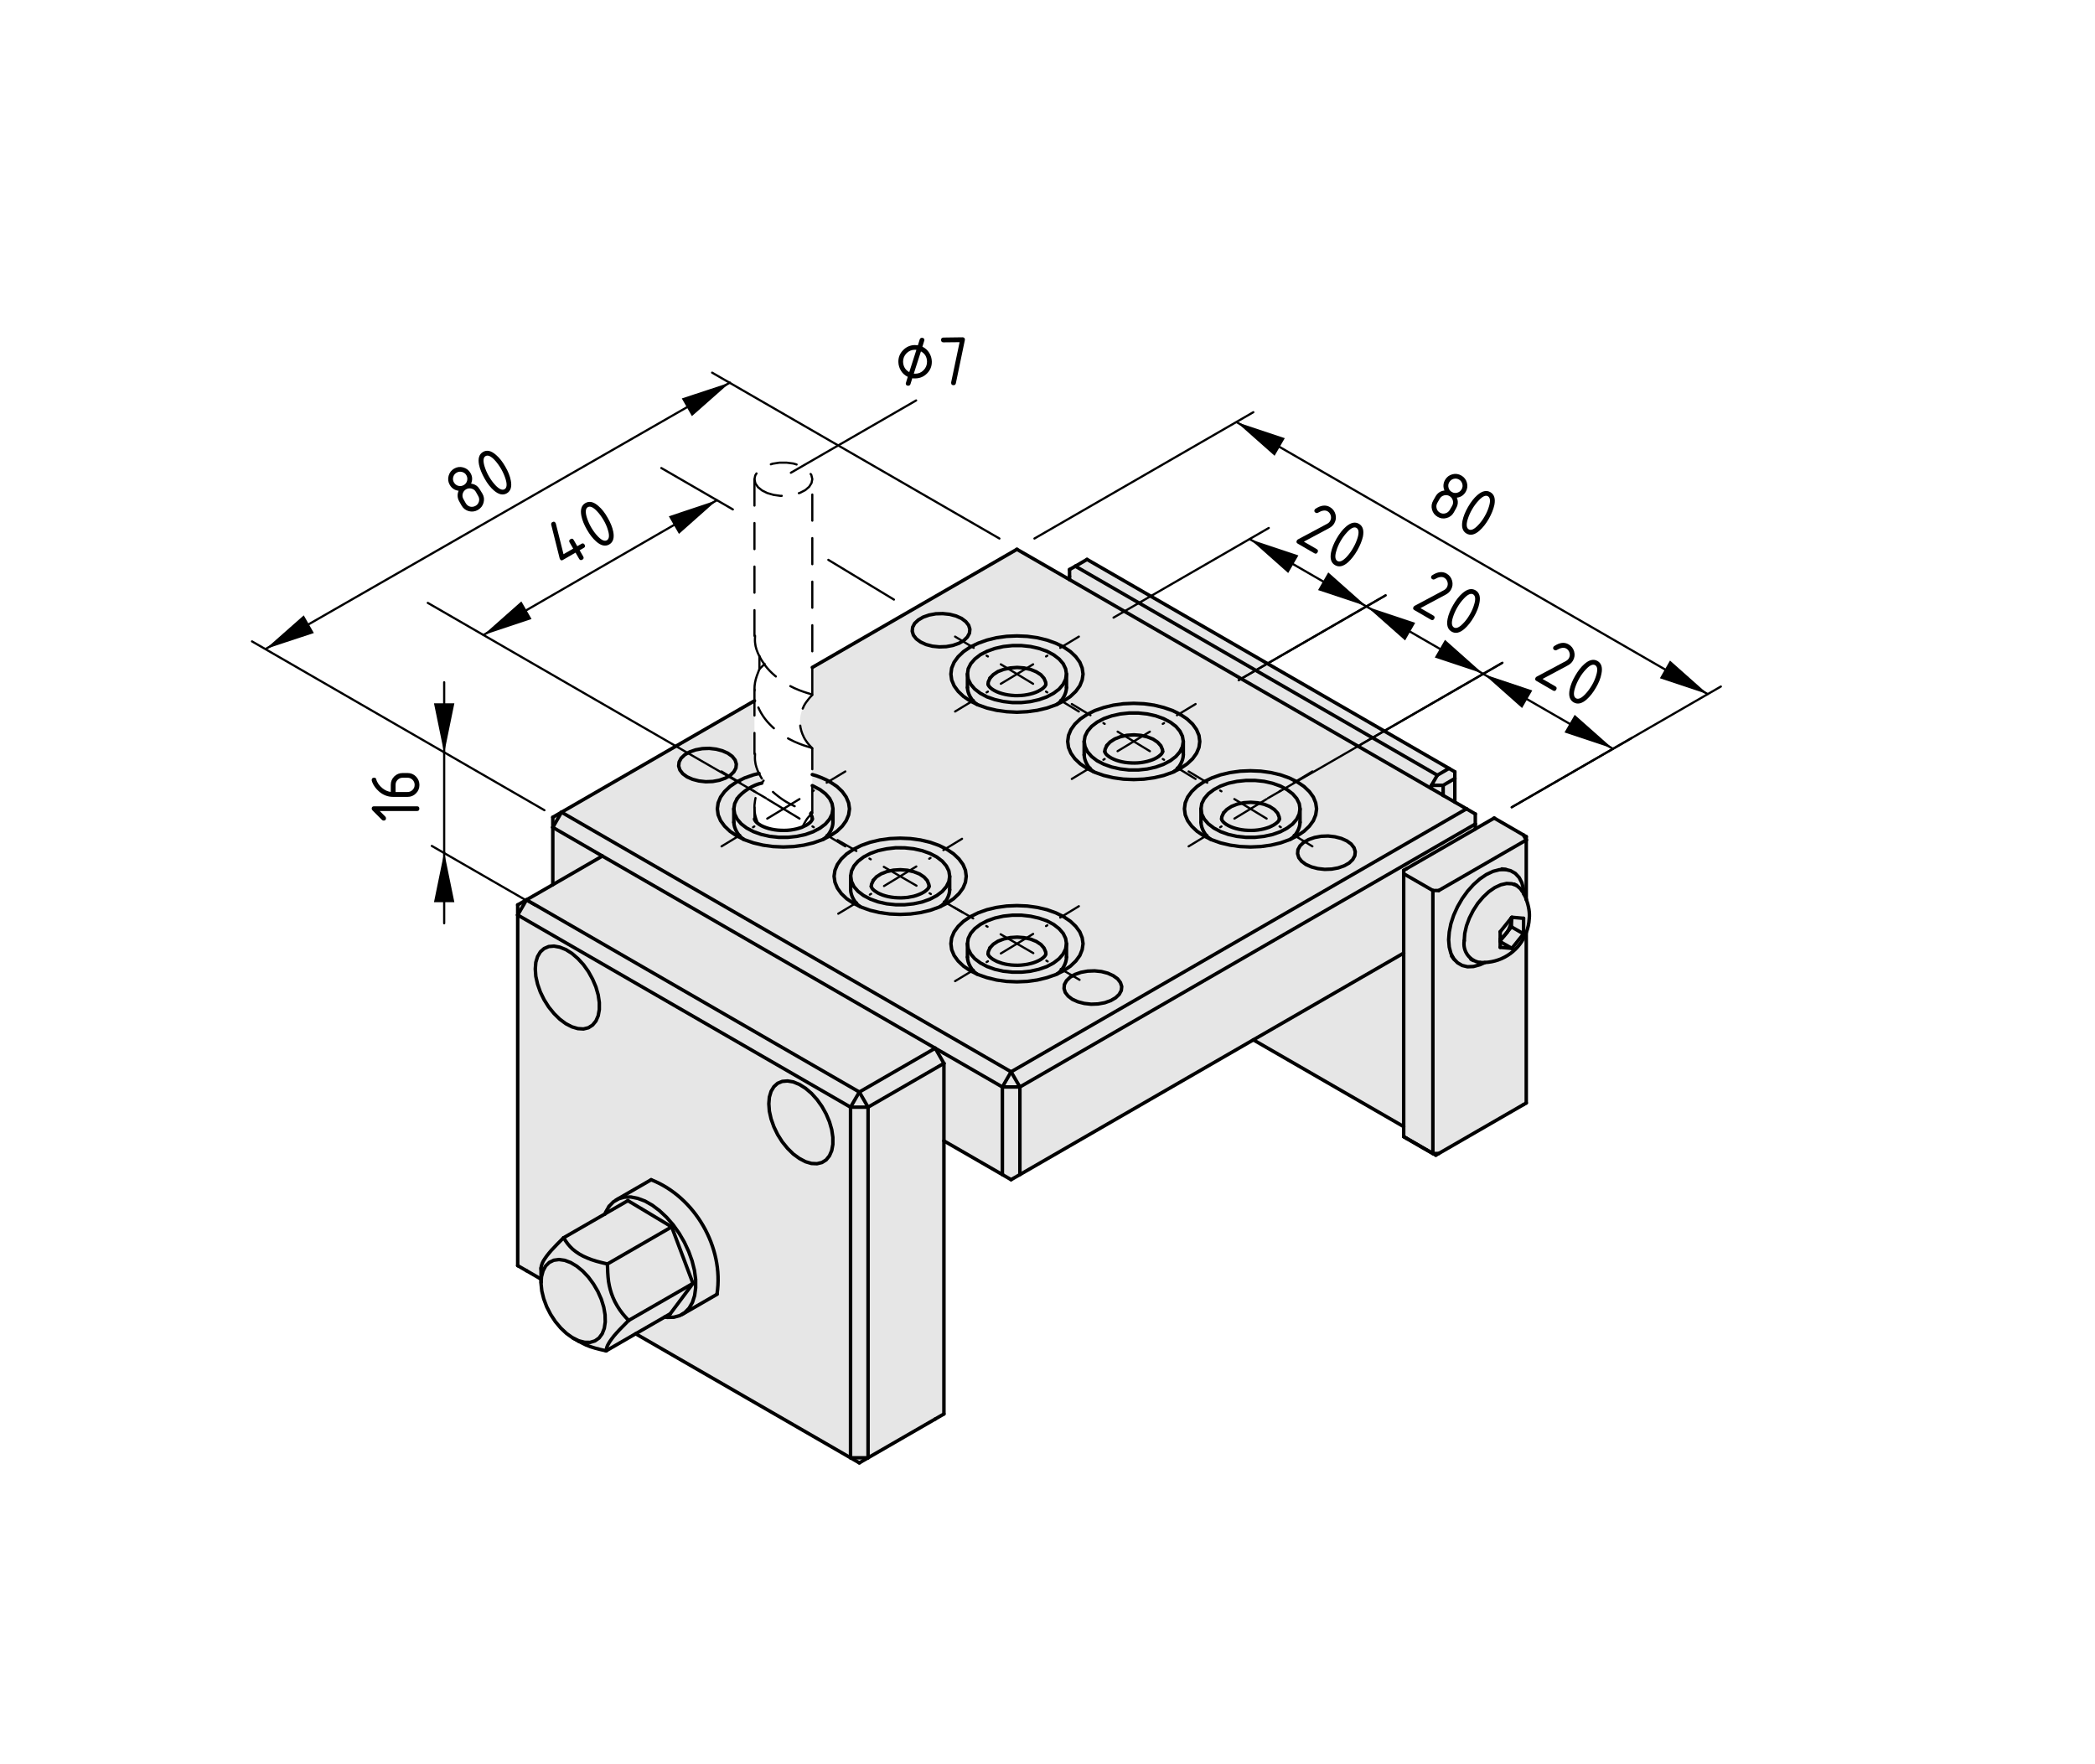 <?xml version="1.0" encoding="utf-8"?>
<!-- Generator: Adobe Illustrator 19.2.1, SVG Export Plug-In . SVG Version: 6.00 Build 0)  -->
<svg version="1.1" xmlns="http://www.w3.org/2000/svg" xmlns:xlink="http://www.w3.org/1999/xlink" x="0px" y="0px"
	 viewBox="0 0 240.5 202.5" style="enable-background:new 0 0 240.5 202.5;" xml:space="preserve">
<style type="text/css">
	.st0{fill:#E6E6E6;}
	.st1{fill:none;stroke:#000000;stroke-width:0.4;stroke-linecap:round;stroke-linejoin:round;stroke-miterlimit:10;}
	
		.st2{fill:none;stroke:#000000;stroke-width:0.25;stroke-linecap:round;stroke-linejoin:round;stroke-miterlimit:10;stroke-dasharray:3,2;}
	.st3{fill:none;stroke:#000000;stroke-width:0.25;stroke-linecap:round;stroke-linejoin:round;stroke-miterlimit:10;}
	.st4{fill:none;stroke:#000000;stroke-width:0.25;stroke-linecap:round;stroke-linejoin:round;}
	.st5{fill:none;stroke:#000000;stroke-width:0.25;stroke-linecap:round;stroke-linejoin:round;stroke-dasharray:0.173,1.733;}
	
		.st6{fill:none;stroke:#000000;stroke-width:0.25;stroke-linecap:round;stroke-linejoin:round;stroke-dasharray:4.332,1.733,0.173,1.733;}
	
		.st7{fill:none;stroke:#000000;stroke-width:0.25;stroke-linecap:round;stroke-linejoin:round;stroke-dasharray:4.331,1.733,0.173,1.733;}
	.st8{fill:none;stroke:#000000;stroke-width:0.25;stroke-linecap:round;stroke-linejoin:round;stroke-dasharray:0.173,1.732;}
	
		.st9{fill:none;stroke:#000000;stroke-width:0.25;stroke-linecap:round;stroke-linejoin:round;stroke-dasharray:4.331,1.732,0.173,1.732;}
	.st10{fill:none;stroke:#000000;stroke-width:0.25;stroke-linecap:round;stroke-linejoin:round;stroke-dasharray:0.173,1.732;}
	
		.st11{fill:none;stroke:#000000;stroke-width:0.25;stroke-linecap:round;stroke-linejoin:round;stroke-dasharray:4.331,1.732,0.173,1.732;}
</style>
<g id="Kontur">
	<g id="XMLID_1_">
		<g>
			<path class="st0" d="M175.21,103.25c0.28,0.73,0.42,1.57,0.34,2.2c-0.03,0.56-0.14,1.1-0.34,1.6c-0.73,1.96-2.58,3.35-4.76,3.44
				c-0.17,0.01-0.36,0.01-0.54,0c-0.01,0-0.03,0-0.04,0c-1.18-0.2-1.98-1.32-1.78-2.5l0.06-0.84l0.2-0.87l0.33-0.89l0.44-0.87
				l0.53-0.82l0.61-0.72l0.66-0.62l0.68-0.47l0.69-0.32l0.66-0.15l0.61,0.03l0.53,0.19l0.44,0.37l0.16,0.21
				c0.1,0.13,0.19,0.28,0.27,0.45v0.01C175.06,102.85,175.14,103.04,175.21,103.25L175.21,103.25z M174.9,107.2v-1.78l-1.34-0.12
				l-0.05,0.06l-0.01,0.01l-1.28,1.59v0.83V108v0.1v0.65l1.34,0.12L174.9,107.2z"/>
			<path class="st0" d="M172.8,99.81l-0.68,0.03l-0.73,0.19l-0.76,0.36l-0.75,0.51l-0.73,0.65l-0.68,0.76l-0.62,0.86l-0.53,0.92
				l-0.44,0.97l-0.32,0.97l-0.19,0.96l-0.07,0.9l0.07,0.83l0.19,0.73l0.32,0.61l0.44,0.46l0.53,0.31l0.62,0.15l0.68-0.03l0.73-0.2
				l0.57-0.25v-0.01c2.18-0.09,4.03-1.48,4.76-3.44v19.57l-0.33,0.19l-9.72,5.61h-0.66h-0.01v-0.01v-30.18h0.67l10.05-5.8v6.81
				c-0.07-0.2-0.15-0.39-0.25-0.56v-0.01l-0.06-0.61l-0.2-0.73l-0.31-0.6l-0.44-0.47l-0.53-0.3L172.8,99.81z"/>
			<polygon class="st0" points="174.88,95.85 175.21,96.43 165.16,102.23 164.49,102.23 161.14,100.3 161.14,99.91 161.47,99.72 
				169.36,95.17 169.36,95.16 171.53,93.91 			"/>
			<path class="st0" d="M174.09,101.64l-0.53-0.19l-0.61-0.03l-0.66,0.15l-0.69,0.32l-0.68,0.47l-0.66,0.62l-0.61,0.72l-0.53,0.82
				l-0.44,0.87l-0.33,0.89l-0.2,0.87l-0.06,0.84c-0.2,1.18,0.6,2.3,1.78,2.5c0.01,0,0.03,0,0.04,0c0.18,0.01,0.37,0.01,0.54,0v0.01
				l-0.57,0.25l-0.73,0.2l-0.68,0.03l-0.62-0.15l-0.53-0.31l-0.44-0.46l-0.32-0.61l-0.19-0.73l-0.07-0.83l0.07-0.9l0.19-0.96
				l0.32-0.97l0.44-0.97l0.53-0.92l0.62-0.86l0.68-0.76l0.73-0.65l0.75-0.51l0.76-0.36l0.73-0.19l0.68-0.03l0.62,0.15l0.53,0.3
				l0.44,0.47l0.31,0.6l0.2,0.73l0.06,0.61c-0.08-0.17-0.17-0.32-0.27-0.45l-0.16-0.21L174.09,101.64z"/>
			<polygon class="st0" points="174.9,105.42 174.9,107.2 173.51,106.4 173.51,105.5 173.51,105.36 173.56,105.3 			"/>
			<path class="st0" d="M174.9,107.2l-1.34,1.67l-1.34-0.77V108l0.5-0.62l0.12-0.15c0.06-0.06,0.11-0.13,0.17-0.21l0.03-0.04
				l0.47-0.58L174.9,107.2z"/>
			<polygon class="st0" points="173.56,108.87 172.22,108.75 172.22,108.1 			"/>
			<path class="st0" d="M173.51,105.5v0.9l-0.47,0.58C173.31,106.56,173.51,105.94,173.51,105.5z"/>
			<path class="st0" d="M173.5,105.37l0.01,0.13c0,0.44-0.2,1.06-0.47,1.48l-0.03,0.04l-0.17,0.21l-0.12,0.15
				c-0.15,0.16-0.36,0.33-0.5,0.41v-0.83L173.5,105.37z"/>
			<polygon class="st0" points="169.36,95.16 169.36,95.17 161.47,99.72 161.14,99.91 161.14,100.3 161.14,109.41 143.88,119.37 
				117.08,134.84 117.08,124.78 169.36,94.6 			"/>
			<polygon class="st0" points="169.36,93.44 169.36,94.6 117.08,124.78 116.07,123.04 168.35,92.85 			"/>
			<path class="st0" d="M93.21,85.87c-0.24-0.26-0.48-0.52-0.67-0.81c-0.18-0.25-0.32-0.53-0.43-0.81
				c-0.18-0.46-0.28-0.93-0.28-1.41c0-0.48,0.1-0.95,0.28-1.41c0.11-0.28,0.25-0.56,0.43-0.81c0.2-0.29,0.44-0.56,0.68-0.82
				c0.01-0.01,0.01-0.01,0.02-0.02l0.01-0.01v-3.15l23.49-13.56l6.04,3.48l41.55,23.99l1.34,0.77v0.01l1.34,0.77l1.34,0.77
				l-52.28,30.19l-51.61-29.8l22.15-12.79v6.09h0.07c-0.01,0.26-0.03,0.52,0,0.78c0.04,0.5,0.22,1,0.45,1.47l-0.64,0.16l-1.02,0.36
				l-0.9,0.45l-0.77,0.52l-0.62,0.59l-0.46,0.63l-0.28,0.67l-0.09,0.68l0.09,0.69l0.28,0.67l0.46,0.63l0.62,0.59l0.77,0.52
				l0.75,0.37c0.01,0.01,0.01,0.02,0.02,0.02l0.13,0.06l1.02,0.36l1.1,0.26l1.16,0.16l1.18,0.05l1.19-0.05l1.16-0.16l1.09-0.26
				l1.02-0.36l0.18-0.09l0.72-0.36l0.78-0.52l0.62-0.59l0.45-0.63l0.28-0.67l0.1-0.69l-0.1-0.68l-0.28-0.67l-0.45-0.63l-0.62-0.59
				l-0.78-0.52c-0.49-0.3-1.48-0.71-2.04-0.84v-3.01h-0.06C93.2,85.9,93.2,85.9,93.21,85.87L93.21,85.87z M148.19,96.31l0.73-0.36
				l0.77-0.52l0.62-0.59l0.46-0.63l0.27-0.67l0.1-0.69l-0.1-0.68l-0.27-0.67l-0.46-0.63l-0.62-0.59l-0.77-0.52l-0.91-0.45L147,88.95
				l-1.1-0.26l-1.16-0.16l-1.19-0.05l-1.18,0.05l-1.16,0.16l-1.1,0.26l-1.01,0.36l-0.91,0.45l-0.77,0.52l-0.62,0.59l-0.46,0.63
				l-0.28,0.67l-0.09,0.68l0.09,0.69l0.28,0.67l0.46,0.63l0.62,0.59l0.77,0.52l0.73,0.36l0.18,0.09l1.01,0.36l1.1,0.26l1.16,0.16
				l1.18,0.05l1.19-0.05l1.16-0.16l1.1-0.26l1.01-0.36L148.19,96.31z M125.51,88.57l0.18,0.09l1.02,0.36l1.1,0.26l1.15,0.16
				l1.19,0.05l1.18-0.05l1.16-0.16l1.1-0.26l1.02-0.36l0.13-0.06c0.01,0,0.01-0.01,0.02-0.02l0.75-0.37l0.77-0.52l0.63-0.59
				l0.45-0.63l0.28-0.67l0.09-0.68l-0.09-0.69l-0.28-0.67l-0.45-0.63l-0.63-0.59l-0.77-0.52l-0.9-0.45l-1.02-0.35l-1.1-0.27
				l-1.16-0.16l-1.18-0.05l-1.19,0.05l-1.15,0.16l-1.1,0.27l-1.02,0.35l-0.9,0.45l-0.78,0.52l-0.62,0.59l-0.45,0.63l-0.28,0.67
				l-0.09,0.69l0.09,0.68l0.28,0.67l0.45,0.63l0.62,0.59l0.78,0.52L125.51,88.57z M107.97,104.05l0.73-0.36l0.77-0.52l0.62-0.59
				l0.46-0.63l0.28-0.67l0.09-0.69l-0.09-0.68l-0.28-0.67l-0.46-0.63l-0.62-0.59l-0.77-0.52l-0.91-0.45l-1.01-0.36l-1.1-0.26
				l-1.16-0.16l-1.18-0.05l-1.19,0.05l-1.16,0.16l-1.1,0.26l-1.01,0.36l-0.9,0.45l-0.78,0.52l-0.62,0.59l-0.45,0.63l-0.28,0.67
				l-0.1,0.68l0.1,0.69l0.28,0.67l0.45,0.63l0.62,0.59l0.78,0.52l0.72,0.36l0.18,0.09l1.01,0.36l1.1,0.26l1.16,0.16l1.19,0.05
				l1.18-0.05l1.16-0.16l1.1-0.26l1.01-0.36L107.97,104.05z M112.11,111.79l0.18,0.09l1.01,0.35l1.1,0.27l1.16,0.16l1.18,0.05
				l1.19-0.05l1.16-0.16l1.1-0.27l1.01-0.35l0.18-0.09l0.73-0.36l0.77-0.52l0.62-0.59l0.46-0.63l0.27-0.67l0.1-0.69l-0.1-0.68
				l-0.27-0.67l-0.46-0.63l-0.62-0.59l-0.77-0.52l-0.91-0.45l-1.01-0.36l-1.1-0.26l-1.16-0.16l-1.19-0.05l-1.18,0.05l-1.16,0.16
				l-1.1,0.26l-1.01,0.36l-0.91,0.45l-0.77,0.52l-0.62,0.59l-0.46,0.63l-0.28,0.67l-0.09,0.68l0.09,0.69l0.28,0.67l0.46,0.63
				l0.62,0.59l0.77,0.52L112.11,111.79z M112.11,80.83l0.18,0.09l1.01,0.36l1.1,0.26l1.16,0.16l1.18,0.06l1.19-0.06l1.16-0.16
				l1.1-0.26l1.01-0.36l0.18-0.09l0.73-0.36l0.77-0.52l0.62-0.59l0.46-0.63l0.27-0.67l0.1-0.68l-0.1-0.69l-0.27-0.67l-0.46-0.63
				l-0.62-0.59l-0.77-0.52l-0.91-0.44l-1.01-0.36l-1.1-0.27l-1.16-0.16L116.74,73l-1.18,0.05l-1.16,0.16l-1.1,0.27l-1.01,0.36
				l-0.91,0.44l-0.77,0.52l-0.62,0.59l-0.46,0.63l-0.28,0.67l-0.09,0.69l0.09,0.68l0.28,0.67l0.46,0.63l0.62,0.59l0.77,0.52
				L112.11,80.83z M155.58,97.77l-0.14-0.45l-0.33-0.43l-0.5-0.36l-0.63-0.28l-0.73-0.19l-0.78-0.09l-0.8,0.03l-0.76,0.14
				l-0.69,0.24l-0.56,0.32l-0.42,0.4L149,97.54L148.96,98l0.14,0.46l0.33,0.42l0.49,0.36l0.63,0.28l0.73,0.19l0.79,0.09l0.8-0.03
				l0.76-0.14l0.68-0.24l0.57-0.32l0.41-0.4l0.24-0.44L155.58,97.77z M128.77,113.25l-0.15-0.46l-0.32-0.42l-0.5-0.36l-0.63-0.29
				l-0.73-0.19l-0.78-0.08l-0.8,0.03l-0.77,0.14l-0.68,0.24l-0.57,0.32l-0.41,0.4l-0.24,0.44l-0.04,0.46l0.14,0.45l0.33,0.42
				l0.49,0.37l0.63,0.28l0.73,0.19l0.79,0.09l0.79-0.03l0.77-0.14l0.68-0.24l0.57-0.33l0.41-0.39l0.24-0.44L128.77,113.25z
				 M111.34,72.23l-0.14-0.45l-0.33-0.42l-0.49-0.37l-0.63-0.28l-0.73-0.19l-0.79-0.08l-0.8,0.02l-0.76,0.14l-0.69,0.24l-0.56,0.33
				L105,71.56L104.77,72l-0.05,0.46l0.14,0.46l0.33,0.42l0.49,0.36l0.63,0.29l0.73,0.19l0.79,0.08l0.8-0.03l0.76-0.14l0.69-0.24
				l0.56-0.32l0.41-0.4l0.24-0.44L111.34,72.23z M84.53,87.71l-0.14-0.46l-0.33-0.42l-0.5-0.36l-0.63-0.28L82.21,86l-0.79-0.09
				l-0.8,0.03l-0.76,0.14l-0.69,0.24l-0.56,0.32l-0.42,0.4l-0.23,0.44l-0.05,0.46l0.14,0.45l0.33,0.43l0.49,0.36l0.63,0.28
				l0.73,0.19l0.79,0.09l0.8-0.03l0.76-0.14l0.68-0.24l0.57-0.32l0.41-0.4l0.24-0.44L84.53,87.71z"/>
			<polygon class="st0" points="167.01,89.37 167.01,92.08 165.67,91.31 165.67,91.3 165.67,90.15 			"/>
			<polygon class="st0" points="167.01,88.6 167.01,89.37 165.67,90.15 164.33,90.15 165,88.99 166.34,88.21 			"/>
			<polygon class="st0" points="166.34,88.21 165,88.99 123.45,65 124.79,64.22 			"/>
			<polygon class="st0" points="165.67,90.15 165.67,91.3 164.33,90.53 164.33,90.15 			"/>
			<polygon class="st0" points="165,88.99 164.33,90.15 164.33,90.53 122.78,66.54 122.78,66.16 122.78,65.38 123.45,65 			"/>
			<polygon class="st0" points="164.49,102.23 164.49,132.41 163.36,131.77 161.14,130.48 161.14,129.33 161.14,109.41 
				161.14,100.3 			"/>
			<polygon class="st0" points="161.14,109.41 161.14,129.33 143.88,119.37 			"/>
			<polygon class="st0" points="155.44,97.32 155.58,97.77 155.53,98.23 155.29,98.67 154.88,99.07 154.31,99.39 153.63,99.63 
				152.87,99.77 152.07,99.8 151.28,99.71 150.55,99.52 149.92,99.24 149.43,98.88 149.1,98.46 148.96,98 149,97.54 149.24,97.1 
				149.66,96.7 150.22,96.38 150.91,96.14 151.67,96 152.47,95.97 153.25,96.06 153.98,96.25 154.61,96.53 155.11,96.89 			"/>
			<path class="st0" d="M151.04,92.17l0.1,0.68l-0.1,0.69l-0.27,0.67l-0.46,0.63l-0.62,0.59l-0.77,0.52l-0.73,0.36
				c0.58-0.38,1.05-1.23,1.05-1.91v-1.54v-0.01l-0.09-0.59l-0.29-0.59l-0.47-0.54l-0.63-0.48l-0.77-0.41l-0.9-0.32l-0.97-0.22
				l-1.04-0.11h-1.04L142,89.7l-0.98,0.21l-0.89,0.32l-0.77,0.41l-0.64,0.48l-0.47,0.55l-0.29,0.58l-0.09,0.6v1.55
				c0.01,0.68,0.48,1.53,1.05,1.91l-0.73-0.36l-0.77-0.52l-0.62-0.59l-0.46-0.63l-0.28-0.67l-0.09-0.69l0.09-0.68l0.28-0.67
				l0.46-0.63l0.62-0.59l0.77-0.52l0.91-0.45l1.01-0.36l1.1-0.26l1.16-0.16l1.18-0.05l1.19,0.05l1.16,0.16l1.1,0.26l1.01,0.36
				l0.91,0.45l0.77,0.52l0.62,0.59l0.46,0.63L151.04,92.17z"/>
			<path class="st0" d="M149.24,92.86v1.54c0,0.68-0.47,1.53-1.05,1.91l-0.18,0.09L147,96.76l-1.1,0.26l-1.16,0.16l-1.19,0.05
				l-1.18-0.05l-1.16-0.16l-1.1-0.26l-1.01-0.36l-0.18-0.09c-0.57-0.38-1.04-1.23-1.05-1.91v-1.55l0.09,0.61l0.29,0.58l0.47,0.54
				l0.63,0.48l0.77,0.41l0.89,0.32l0.98,0.22l1.03,0.11h1.05l1.03-0.11l0.98-0.21l0.9-0.32l0.77-0.41l0.64-0.48l0.47-0.55l0.28-0.58
				L149.24,92.86z"/>
			<path class="st0" d="M149.24,92.85L149.24,92.85l-0.1,0.61l-0.28,0.58l-0.47,0.55l-0.64,0.48l-0.77,0.41l-0.9,0.32l-0.98,0.21
				l-1.03,0.11h-1.05l-1.03-0.11l-0.98-0.22l-0.89-0.32l-0.77-0.41l-0.63-0.48l-0.47-0.54l-0.29-0.58l-0.09-0.61l0.09-0.6l0.29-0.58
				l0.47-0.55l0.64-0.48l0.77-0.41l0.89-0.32L142,89.7l1.04-0.11h1.04l1.04,0.11l0.97,0.22l0.9,0.32l0.77,0.41l0.63,0.48l0.47,0.54
				l0.29,0.59L149.24,92.85z M146.85,94.11c0.02-0.05,0.03-0.07,0.02-0.1V94l-0.02-0.2l-0.18-0.45l-0.37-0.41l-0.53-0.35l-0.65-0.26
				l-0.74-0.17l-0.8-0.06l-0.79,0.05l-0.75,0.16l-0.66,0.26l-0.54,0.35l-0.38,0.4l-0.2,0.45l-0.02,0.24v0.01c0,0.01,0,0.01,0,0.02
				c0,0.02,0.01,0.04,0.03,0.09c0.02,0.04,0.05,0.1,0.11,0.17c0.06,0.07,0.14,0.15,0.24,0.23c0.11,0.08,0.24,0.17,0.4,0.25
				c0.15,0.08,0.33,0.16,0.53,0.23c0.2,0.07,0.41,0.13,0.64,0.18c0.23,0.05,0.47,0.09,0.72,0.11c0.25,0.02,0.5,0.03,0.75,0.03
				s0.5-0.02,0.74-0.05c0.24-0.03,0.47-0.08,0.69-0.13c0.22-0.06,0.42-0.12,0.61-0.19c0.18-0.08,0.35-0.16,0.49-0.24
				c0.14-0.08,0.26-0.17,0.36-0.25c0.09-0.07,0.16-0.15,0.21-0.21C146.81,94.2,146.83,94.15,146.85,94.11z"/>
			<path class="st0" d="M146.87,94.01c0.01,0.03,0,0.05-0.02,0.1c-0.02,0.04-0.04,0.09-0.09,0.15c-0.05,0.06-0.12,0.14-0.21,0.21
				c-0.1,0.08-0.22,0.17-0.36,0.25c-0.14,0.08-0.31,0.16-0.49,0.24c-0.19,0.07-0.39,0.13-0.61,0.19c-0.22,0.05-0.45,0.1-0.69,0.13
				c-0.24,0.03-0.49,0.05-0.74,0.05s-0.5-0.01-0.75-0.03c-0.25-0.02-0.49-0.06-0.72-0.11c-0.23-0.05-0.44-0.11-0.64-0.18
				c-0.2-0.07-0.38-0.15-0.53-0.23c-0.16-0.08-0.29-0.17-0.4-0.25c-0.1-0.08-0.18-0.16-0.24-0.23c-0.06-0.07-0.09-0.13-0.11-0.17
				c-0.02-0.05-0.03-0.07-0.03-0.09c0-0.01,0-0.01,0-0.02v-0.01l0.02-0.24l0.2-0.45l0.38-0.4l0.54-0.35l0.66-0.26l0.75-0.16
				l0.79-0.05l0.8,0.06l0.74,0.17l0.65,0.26l0.53,0.35l0.37,0.41l0.18,0.45L146.87,94.01L146.87,94.01z"/>
			<path class="st0" d="M137.64,84.43l0.09,0.69l-0.09,0.68l-0.28,0.67l-0.45,0.63l-0.63,0.59l-0.77,0.52l-0.75,0.37
				c0.59-0.37,1.07-1.23,1.08-1.92v-1.54l-0.1-0.6l-0.29-0.59l-0.46-0.54l-0.63-0.48l-0.78-0.41l-0.89-0.32l-0.98-0.22l-1.03-0.11
				h-1.05l-1.03,0.11l-0.98,0.22l-0.89,0.31l-0.78,0.41l-0.63,0.48l-0.47,0.55l-0.29,0.58l-0.1,0.6v0.01v1.54
				c0.01,0.68,0.48,1.53,1.05,1.91l-0.72-0.36l-0.78-0.52l-0.62-0.59l-0.45-0.63l-0.28-0.67l-0.09-0.68l0.09-0.69l0.28-0.67
				l0.45-0.63l0.62-0.59l0.78-0.52l0.9-0.45l1.02-0.35l1.1-0.27l1.15-0.16l1.19-0.05l1.18,0.05l1.16,0.16l1.1,0.27l1.02,0.35
				l0.9,0.45l0.77,0.52l0.63,0.59l0.45,0.63L137.64,84.43z"/>
			<path class="st0" d="M135.84,85.12v1.54c-0.01,0.69-0.49,1.55-1.08,1.92c-0.01,0.01-0.01,0.02-0.02,0.02l-0.13,0.06l-1.02,0.36
				l-1.1,0.26l-1.16,0.16l-1.18,0.05l-1.19-0.05l-1.15-0.16l-1.1-0.26l-1.02-0.36l-0.18-0.09c-0.57-0.38-1.04-1.23-1.05-1.91v-1.54
				l0.1,0.6l0.28,0.58l0.47,0.54l0.63,0.49l0.78,0.4l0.89,0.32l0.98,0.22l1.03,0.12h1.05l1.03-0.11l0.98-0.22l0.89-0.32l0.78-0.41
				l0.63-0.48l0.47-0.54l0.29-0.59L135.84,85.12z"/>
			<path class="st0" d="M135.74,84.52l0.1,0.6l-0.1,0.6l-0.29,0.59l-0.47,0.54l-0.63,0.48l-0.78,0.41l-0.89,0.32l-0.98,0.22
				l-1.03,0.11h-1.05l-1.03-0.12l-0.98-0.22l-0.89-0.32l-0.78-0.4l-0.63-0.49l-0.47-0.54l-0.28-0.58l-0.1-0.6v-0.01l0.1-0.6
				l0.29-0.58l0.47-0.55l0.63-0.48l0.78-0.41l0.89-0.31l0.98-0.22l1.03-0.11h1.05l1.03,0.11l0.98,0.22l0.89,0.32l0.78,0.41
				l0.63,0.48l0.46,0.54L135.74,84.52z M133.47,86.28L133.47,86.28l-0.02-0.22l-0.19-0.45l-0.37-0.41l-0.52-0.35l-0.66-0.26
				l-0.74-0.17l-0.79-0.06l-0.8,0.05l-0.75,0.16l-0.66,0.26l-0.54,0.35l-0.37,0.4l-0.2,0.45l-0.03,0.24v0.01c0,0.01,0,0.01,0,0.02
				c0,0.02,0.01,0.05,0.03,0.09c0.02,0.04,0.06,0.1,0.11,0.17c0.06,0.07,0.14,0.15,0.25,0.23c0.11,0.08,0.24,0.17,0.39,0.25
				c0.16,0.08,0.34,0.16,0.53,0.23c0.2,0.07,0.42,0.13,0.64,0.18c0.23,0.05,0.48,0.09,0.72,0.11c0.25,0.02,0.5,0.03,0.75,0.03
				s0.5-0.02,0.75-0.05c0.24-0.03,0.47-0.08,0.69-0.13c0.21-0.06,0.42-0.12,0.6-0.19c0.19-0.07,0.35-0.15,0.5-0.24
				c0.14-0.08,0.26-0.16,0.35-0.25c0.1-0.07,0.16-0.14,0.21-0.21c0.05-0.06,0.08-0.11,0.09-0.15
				C133.47,86.32,133.47,86.31,133.47,86.28z"/>
			<path class="st0" d="M133.47,86.27L133.47,86.27c0,0.04,0,0.05-0.03,0.1c-0.01,0.04-0.04,0.09-0.09,0.15
				c-0.05,0.07-0.11,0.14-0.21,0.21c-0.09,0.09-0.21,0.17-0.35,0.25c-0.15,0.09-0.31,0.17-0.5,0.24c-0.18,0.07-0.39,0.13-0.6,0.19
				c-0.22,0.05-0.45,0.1-0.69,0.13c-0.25,0.03-0.5,0.05-0.75,0.05s-0.5-0.01-0.75-0.03c-0.24-0.02-0.49-0.06-0.72-0.11
				c-0.22-0.05-0.44-0.11-0.64-0.18c-0.19-0.07-0.37-0.15-0.53-0.23c-0.15-0.08-0.28-0.17-0.39-0.25c-0.11-0.08-0.19-0.16-0.25-0.23
				c-0.05-0.07-0.09-0.13-0.11-0.17c-0.02-0.04-0.03-0.07-0.03-0.09c0-0.01,0-0.01,0-0.02v-0.01l0.03-0.24l0.2-0.45l0.37-0.4
				l0.54-0.35l0.66-0.26l0.75-0.16l0.8-0.05l0.79,0.06l0.74,0.17l0.66,0.26l0.52,0.35l0.37,0.41l0.19,0.45L133.47,86.27z"/>
			<polygon class="st0" points="128.62,112.79 128.77,113.25 128.72,113.71 128.48,114.15 128.07,114.54 127.5,114.87 
				126.82,115.11 126.05,115.25 125.26,115.28 124.47,115.19 123.74,115 123.11,114.72 122.62,114.35 122.29,113.93 122.15,113.48 
				122.19,113.02 122.43,112.58 122.84,112.18 123.41,111.86 124.09,111.62 124.86,111.48 125.66,111.45 126.44,111.53 
				127.17,111.72 127.8,112.01 128.3,112.37 			"/>
			<path class="st0" d="M124.23,76.69l0.1,0.69l-0.1,0.68l-0.27,0.67l-0.46,0.63l-0.62,0.59l-0.77,0.52l-0.73,0.36
				c0.58-0.38,1.05-1.23,1.05-1.9v-1.55l-0.1-0.6l-0.28-0.59l-0.47-0.54l-0.63-0.48l-0.77-0.41l-0.9-0.32l-0.97-0.22l-1.04-0.11
				h-1.05l-1.03,0.11l-0.98,0.22l-0.89,0.32l-0.78,0.4l-0.63,0.49l-0.47,0.54l-0.29,0.58l-0.09,0.6v0.01v1.55
				c0.01,0.67,0.48,1.52,1.05,1.9l-0.73-0.36l-0.77-0.52l-0.62-0.59l-0.46-0.63l-0.28-0.67l-0.09-0.68l0.09-0.69l0.28-0.67
				l0.46-0.63l0.62-0.59l0.77-0.52l0.91-0.44l1.01-0.36l1.1-0.27l1.16-0.16l1.18-0.05l1.19,0.05l1.16,0.16l1.1,0.27l1.01,0.36
				l0.91,0.44l0.77,0.52l0.62,0.59l0.46,0.63L124.23,76.69z"/>
			<path class="st0" d="M124.23,107.65l0.1,0.68l-0.1,0.69l-0.27,0.67l-0.46,0.63l-0.62,0.59l-0.77,0.52l-0.73,0.36
				c0.58-0.38,1.05-1.23,1.05-1.91v-1.54v-0.01l-0.1-0.6l-0.28-0.58l-0.47-0.54l-0.63-0.49l-0.77-0.41l-0.9-0.31l-0.97-0.22
				l-1.04-0.12h-1.05l-1.03,0.11l-0.98,0.22l-0.89,0.32l-0.78,0.41l-0.63,0.48l-0.47,0.54l-0.29,0.59l-0.09,0.6v1.55
				c0.01,0.68,0.48,1.53,1.05,1.91l-0.73-0.36l-0.77-0.52l-0.62-0.59l-0.46-0.63l-0.28-0.67l-0.09-0.69l0.09-0.68l0.28-0.67
				l0.46-0.63l0.62-0.59l0.77-0.52l0.91-0.45l1.01-0.36l1.1-0.26l1.16-0.16l1.18-0.05l1.19,0.05l1.16,0.16l1.1,0.26l1.01,0.36
				l0.91,0.45l0.77,0.52l0.62,0.59l0.46,0.63L124.23,107.65z"/>
			<path class="st0" d="M122.43,108.34v1.54c0,0.68-0.47,1.53-1.05,1.91l-0.18,0.09l-1.01,0.35l-1.1,0.27l-1.16,0.16l-1.19,0.05
				l-1.18-0.05l-1.16-0.16l-1.1-0.27l-1.01-0.35l-0.18-0.09c-0.57-0.38-1.04-1.23-1.05-1.91v-1.55l0.09,0.6l0.29,0.59l0.46,0.54
				l0.64,0.48l0.77,0.41l0.89,0.32l0.98,0.22l1.03,0.11h1.05l1.03-0.11l0.98-0.22l0.9-0.31l0.77-0.41l0.64-0.49l0.46-0.54l0.29-0.58
				L122.43,108.34z"/>
			<path class="st0" d="M122.43,108.33L122.43,108.33l-0.1,0.61l-0.29,0.58l-0.46,0.54l-0.64,0.49l-0.77,0.41l-0.9,0.31l-0.98,0.22
				l-1.03,0.11h-1.05l-1.03-0.11l-0.98-0.22l-0.89-0.32l-0.77-0.41l-0.64-0.48l-0.46-0.54l-0.29-0.59l-0.09-0.6l0.09-0.6l0.29-0.59
				l0.47-0.54l0.63-0.48l0.78-0.41l0.89-0.32l0.98-0.22l1.03-0.11h1.05l1.04,0.12l0.97,0.22l0.9,0.31l0.77,0.41l0.63,0.49l0.47,0.54
				l0.28,0.58L122.43,108.33z M120.04,109.59c0.02-0.05,0.03-0.07,0.02-0.1v-0.01l-0.02-0.2l-0.19-0.45l-0.36-0.41l-0.53-0.35
				l-0.65-0.26l-0.75-0.17l-0.79-0.06l-0.79,0.05l-0.75,0.16l-0.67,0.26l-0.53,0.34l-0.38,0.41l-0.2,0.45l-0.02,0.24v0.01
				c0,0.01,0,0.01,0,0.01c0,0.03,0,0.05,0.03,0.1c0.02,0.04,0.05,0.1,0.11,0.17c0.06,0.06,0.14,0.14,0.24,0.22
				c0.11,0.09,0.24,0.17,0.4,0.25c0.15,0.09,0.33,0.17,0.53,0.23c0.2,0.08,0.41,0.14,0.64,0.19c0.23,0.05,0.47,0.08,0.72,0.11
				c0.24,0.02,0.5,0.03,0.75,0.03c0.25-0.01,0.5-0.02,0.74-0.06c0.24-0.03,0.47-0.07,0.69-0.13c0.22-0.05,0.42-0.11,0.61-0.19
				c0.18-0.07,0.35-0.15,0.49-0.23c0.14-0.08,0.26-0.17,0.36-0.25c0.09-0.07,0.16-0.15,0.21-0.21
				C120,109.68,120.02,109.62,120.04,109.59z"/>
			<path class="st0" d="M122.43,77.38v1.55c0,0.67-0.47,1.52-1.05,1.9l-0.18,0.09l-1.01,0.36l-1.1,0.26l-1.16,0.16l-1.19,0.06
				l-1.18-0.06l-1.16-0.16l-1.1-0.26l-1.01-0.36l-0.18-0.09c-0.57-0.38-1.04-1.23-1.05-1.9v-1.55l0.09,0.6l0.29,0.58l0.46,0.54
				l0.64,0.49l0.77,0.41l0.89,0.31l0.98,0.22l1.03,0.12h1.05l1.03-0.11l0.98-0.22l0.9-0.32l0.77-0.41l0.64-0.48l0.46-0.54l0.29-0.59
				L122.43,77.38z"/>
			<path class="st0" d="M122.33,76.78l0.1,0.6l-0.1,0.6l-0.29,0.59l-0.46,0.54l-0.64,0.48L120.17,80l-0.9,0.32l-0.98,0.22
				l-1.03,0.11h-1.05l-1.03-0.12l-0.98-0.22L113.31,80l-0.77-0.41l-0.64-0.49l-0.46-0.54l-0.29-0.58l-0.09-0.6v-0.01l0.09-0.6
				l0.29-0.58l0.47-0.54l0.63-0.49l0.78-0.4l0.89-0.32l0.98-0.22l1.03-0.11h1.05l1.04,0.11l0.97,0.22l0.9,0.32l0.77,0.41l0.63,0.48
				l0.47,0.54L122.33,76.78z M120.04,78.63c0.02-0.05,0.03-0.06,0.02-0.09v-0.01l-0.02-0.21l-0.19-0.45l-0.36-0.41l-0.53-0.34
				l-0.65-0.27l-0.75-0.17l-0.79-0.06l-0.79,0.06l-0.75,0.16l-0.67,0.25l-0.53,0.35l-0.38,0.4l-0.2,0.45l-0.02,0.25
				c0,0,0,0.01,0,0.02c0,0.02,0,0.05,0.03,0.09c0.02,0.04,0.05,0.1,0.11,0.17c0.06,0.07,0.14,0.15,0.24,0.23
				c0.11,0.08,0.24,0.17,0.4,0.25c0.15,0.08,0.33,0.16,0.53,0.23c0.2,0.07,0.41,0.13,0.64,0.18c0.23,0.05,0.47,0.09,0.72,0.11
				c0.24,0.03,0.5,0.04,0.75,0.03c0.25,0,0.5-0.02,0.74-0.05c0.24-0.03,0.47-0.08,0.69-0.13c0.22-0.05,0.42-0.12,0.61-0.19
				c0.18-0.07,0.35-0.15,0.49-0.24c0.14-0.08,0.26-0.16,0.36-0.24c0.09-0.08,0.16-0.15,0.21-0.21
				C120,78.72,120.02,78.67,120.04,78.63z"/>
			<path class="st0" d="M120.06,109.49c0.01,0.03,0,0.05-0.02,0.1c-0.02,0.03-0.04,0.09-0.09,0.15c-0.05,0.06-0.12,0.14-0.21,0.21
				c-0.1,0.08-0.22,0.17-0.36,0.25c-0.14,0.08-0.31,0.16-0.49,0.23c-0.19,0.08-0.39,0.14-0.61,0.19c-0.22,0.06-0.45,0.1-0.69,0.13
				c-0.24,0.04-0.49,0.05-0.74,0.06c-0.25,0-0.51-0.01-0.75-0.03c-0.25-0.03-0.49-0.06-0.72-0.11c-0.23-0.05-0.44-0.11-0.64-0.19
				c-0.2-0.06-0.38-0.14-0.53-0.23c-0.16-0.08-0.29-0.16-0.4-0.25c-0.1-0.08-0.18-0.16-0.24-0.22c-0.06-0.07-0.09-0.13-0.11-0.17
				c-0.03-0.05-0.03-0.07-0.03-0.1c0,0,0,0,0-0.01v-0.01l0.02-0.24l0.2-0.45l0.38-0.41l0.53-0.34l0.67-0.26l0.75-0.16l0.79-0.05
				l0.79,0.06l0.75,0.17l0.65,0.26l0.53,0.35l0.36,0.41l0.19,0.45L120.06,109.49L120.06,109.49z"/>
			<path class="st0" d="M120.06,78.54c0.01,0.03,0,0.04-0.02,0.09c-0.02,0.04-0.04,0.09-0.09,0.16c-0.05,0.06-0.12,0.13-0.21,0.21
				c-0.1,0.08-0.22,0.16-0.36,0.24c-0.14,0.09-0.31,0.17-0.49,0.24c-0.19,0.07-0.39,0.14-0.61,0.19c-0.22,0.05-0.45,0.1-0.69,0.13
				c-0.24,0.03-0.49,0.05-0.74,0.05c-0.25,0.01-0.51,0-0.75-0.03c-0.25-0.02-0.49-0.06-0.72-0.11c-0.23-0.05-0.44-0.11-0.64-0.18
				c-0.2-0.07-0.38-0.15-0.53-0.23c-0.16-0.08-0.29-0.17-0.4-0.25c-0.1-0.08-0.18-0.16-0.24-0.23c-0.06-0.07-0.09-0.13-0.11-0.17
				c-0.03-0.04-0.03-0.07-0.03-0.09c0-0.01,0-0.02,0-0.02l0.02-0.25l0.2-0.45l0.38-0.4l0.53-0.35l0.67-0.25l0.75-0.16l0.79-0.06
				l0.79,0.06l0.75,0.17l0.65,0.27l0.53,0.34l0.36,0.41l0.19,0.45l0.02,0.21V78.54z"/>
			<polygon class="st0" points="117.08,124.78 117.08,134.84 116.07,135.42 115.07,134.84 115.07,124.78 			"/>
			<polygon class="st0" points="116.07,123.04 117.08,124.78 115.07,124.78 			"/>
			<polygon class="st0" points="116.07,123.04 115.07,124.78 108.36,120.91 107.36,120.33 69.15,98.27 63.46,94.98 64.46,93.24 			
				"/>
			<polygon class="st0" points="115.07,124.78 115.07,134.84 108.36,130.97 108.36,122.07 107.36,120.33 108.36,120.91 			"/>
			<polygon class="st0" points="111.2,71.78 111.34,72.23 111.29,72.69 111.05,73.13 110.64,73.53 110.08,73.85 109.39,74.09 
				108.63,74.23 107.83,74.26 107.04,74.18 106.31,73.99 105.68,73.7 105.19,73.34 104.86,72.92 104.72,72.46 104.77,72 105,71.56 
				105.42,71.17 105.98,70.84 106.67,70.6 107.43,70.46 108.23,70.44 109.02,70.52 109.75,70.71 110.38,70.99 110.87,71.36 			"/>
			<path class="st0" d="M110.83,99.91l0.09,0.68l-0.09,0.69l-0.28,0.67l-0.46,0.63l-0.62,0.59l-0.77,0.52l-0.73,0.36
				c0.58-0.38,1.05-1.23,1.05-1.91v-1.54v-0.01l-0.09-0.6l-0.29-0.58l-0.46-0.54l-0.64-0.49l-0.77-0.4l-0.89-0.32l-0.98-0.22
				l-1.03-0.11l-1.05-0.01l-1.03,0.12l-0.98,0.21l-0.89,0.32l-0.78,0.41l-0.63,0.48l-0.47,0.54l-0.29,0.59l-0.1,0.6v1.55
				c0.01,0.68,0.48,1.53,1.05,1.91l-0.72-0.36l-0.78-0.52l-0.62-0.59l-0.45-0.63l-0.28-0.67l-0.1-0.69l0.1-0.68l0.28-0.67l0.45-0.63
				l0.62-0.59l0.78-0.52l0.9-0.45l1.01-0.36l1.1-0.26l1.16-0.16l1.19-0.05l1.18,0.05l1.16,0.16l1.1,0.26l1.01,0.36l0.91,0.45
				l0.77,0.52l0.62,0.59l0.46,0.63L110.83,99.91z"/>
			<path class="st0" d="M109.02,100.6v1.54c0,0.68-0.47,1.53-1.05,1.91l-0.18,0.09l-1.01,0.36l-1.1,0.26l-1.16,0.16l-1.18,0.05
				l-1.19-0.05l-1.16-0.16l-1.1-0.26l-1.01-0.36l-0.18-0.09c-0.57-0.38-1.04-1.23-1.05-1.91v-1.55l0.1,0.6l0.28,0.59l0.47,0.54
				l0.63,0.48l0.78,0.41l0.89,0.32l0.98,0.22l1.03,0.11h1.05l1.03-0.11l0.98-0.21l0.89-0.32l0.78-0.41l0.63-0.48l0.47-0.55
				l0.29-0.58L109.02,100.6z"/>
			<path class="st0" d="M109.02,100.59v0.01l-0.09,0.6l-0.29,0.58l-0.47,0.55l-0.63,0.48l-0.78,0.41l-0.89,0.32l-0.98,0.21
				l-1.03,0.11h-1.05l-1.03-0.11l-0.98-0.22l-0.89-0.32l-0.78-0.41l-0.63-0.48l-0.47-0.54l-0.28-0.59l-0.1-0.6l0.1-0.6l0.29-0.59
				l0.47-0.54l0.63-0.48l0.78-0.41l0.89-0.32l0.98-0.21l1.03-0.12l1.05,0.01l1.03,0.11l0.98,0.22l0.89,0.32l0.77,0.4l0.64,0.49
				l0.46,0.54l0.29,0.58L109.02,100.59z M106.66,101.74l-0.03-0.2l-0.18-0.45l-0.37-0.41l-0.52-0.35l-0.66-0.26l-0.74-0.17
				l-0.8-0.06l-0.79,0.05l-0.75,0.16l-0.66,0.26l-0.54,0.34l-0.37,0.41l-0.2,0.45l-0.03,0.24v0.01c0,0.01,0,0.01,0,0.01
				c0,0.03,0.01,0.05,0.03,0.1c0.02,0.04,0.06,0.1,0.11,0.17c0.06,0.07,0.14,0.14,0.25,0.23c0.11,0.08,0.24,0.16,0.39,0.25
				c0.16,0.08,0.34,0.16,0.53,0.23c0.2,0.07,0.42,0.13,0.64,0.18c0.23,0.05,0.47,0.08,0.72,0.11c0.25,0.02,0.5,0.03,0.75,0.03
				c0.25-0.01,0.5-0.02,0.75-0.05c0.23-0.04,0.47-0.08,0.69-0.13c0.21-0.06,0.42-0.12,0.6-0.2c0.18-0.07,0.35-0.15,0.49-0.23
				c0.15-0.08,0.27-0.17,0.36-0.25c0.09-0.07,0.16-0.15,0.21-0.21c0.05-0.06,0.08-0.12,0.09-0.15c0.03-0.05,0.03-0.07,0.02-0.1
				L106.66,101.74z"/>
			<polygon class="st0" points="108.36,130.97 108.36,162.32 107.36,162.9 99.65,167.35 99.65,127.1 108.36,122.07 			"/>
			<polygon class="st0" points="107.36,120.33 108.36,122.07 99.65,127.1 98.65,125.36 			"/>
			<polygon class="st0" points="107.36,120.33 98.65,125.36 60.44,103.3 63.46,101.56 69.15,98.27 			"/>
			<path class="st0" d="M106.63,101.54l0.03,0.2l-0.01,0.01c0.01,0.03,0.01,0.05-0.02,0.1c-0.01,0.03-0.04,0.09-0.09,0.15
				c-0.05,0.06-0.12,0.14-0.21,0.21c-0.09,0.08-0.21,0.17-0.36,0.25c-0.14,0.08-0.31,0.16-0.49,0.23c-0.18,0.08-0.39,0.14-0.6,0.2
				c-0.22,0.05-0.46,0.09-0.69,0.13c-0.25,0.03-0.5,0.04-0.75,0.05c-0.25,0-0.5-0.01-0.75-0.03c-0.25-0.03-0.49-0.06-0.72-0.11
				c-0.22-0.05-0.44-0.11-0.64-0.18c-0.19-0.07-0.37-0.15-0.53-0.23c-0.15-0.09-0.28-0.17-0.39-0.25c-0.11-0.09-0.19-0.16-0.25-0.23
				c-0.05-0.07-0.09-0.13-0.11-0.17c-0.02-0.05-0.03-0.07-0.03-0.1c0,0,0,0,0-0.01v-0.01l0.03-0.24l0.2-0.45l0.37-0.41l0.54-0.34
				l0.66-0.26l0.75-0.16l0.79-0.05l0.8,0.06l0.74,0.17l0.66,0.26l0.52,0.35l0.37,0.41L106.63,101.54z"/>
			<rect x="97.64" y="127.1" class="st0" width="2.01" height="40.25"/>
			<polygon class="st0" points="98.65,125.36 99.65,127.1 97.64,127.1 			"/>
			<polygon class="st0" points="98.65,125.36 97.64,127.1 59.43,105.04 60.44,103.3 			"/>
			<path class="st0" d="M70.99,137.6l0.01,0.02l-0.59,0.35l-0.49,0.51l-0.38,0.65l-0.08,0.21v0.01l-4.76,2.74
				c-0.24,0.24-0.49,0.48-0.72,0.72c-0.25,0.26-0.49,0.51-0.7,0.74c-0.2,0.23-0.38,0.45-0.53,0.65c-0.15,0.2-0.27,0.39-0.37,0.55
				c-0.09,0.17-0.15,0.31-0.19,0.44c-0.05,0.14-0.06,0.26-0.08,0.38l0.01,0.16h-0.01v1.11l-1.67-0.97l-1.01-0.58v-40.25l38.21,22.06
				v40.25l-24.67-14.24l3.33-1.92l0.31,0.04l0.75-0.02l0.67-0.18l0.27-0.16l0.01,0.02l4.02-2.32l-0.02-0.03
				c0.83-5.33-2.54-11.15-7.56-13.11L70.99,137.6z M95.61,131.37v-0.81l-0.13-0.88l-0.26-0.9l-0.38-0.9l-0.48-0.86l-0.57-0.8
				l-0.64-0.71l-0.68-0.58l-0.7-0.44l-0.7-0.29l-0.66-0.11l-0.61,0.05l-0.53,0.22l-0.43,0.39l-0.32,0.53l-0.2,0.67l-0.06,0.76
				l0.06,0.85l0.2,0.89l0.32,0.9l0.43,0.89l0.53,0.84l0.61,0.75l0.66,0.65l0.7,0.51l0.7,0.37l0.68,0.2l0.64,0.03l0.57-0.14l0.48-0.3
				l0.38-0.47l0.26-0.6L95.61,131.37z M68.8,115.89v-0.81l-0.13-0.87l-0.26-0.91l-0.38-0.89l-0.48-0.87l-0.57-0.8l-0.64-0.7
				l-0.68-0.59l-0.7-0.44l-0.7-0.28l-0.66-0.12l-0.61,0.05l-0.53,0.23l-0.43,0.38l-0.32,0.54l-0.2,0.66l-0.06,0.77l0.06,0.84
				l0.2,0.89l0.32,0.91l0.43,0.88l0.53,0.84l0.61,0.75l0.66,0.65l0.7,0.52l0.7,0.36l0.68,0.2l0.64,0.04l0.57-0.14l0.48-0.31
				l0.38-0.46l0.26-0.6L68.8,115.89z"/>
			<path class="st0" d="M97.42,92.17l0.1,0.68l-0.1,0.69l-0.28,0.67l-0.45,0.63l-0.62,0.59l-0.78,0.52l-0.72,0.36
				c0.57-0.38,1.05-1.23,1.05-1.91v-1.54v-0.01l-0.1-0.59l-0.28-0.59l-0.47-0.54l-0.63-0.48l-0.78-0.41l-0.11-0.05v-1.27
				c0.56,0.13,1.55,0.54,2.04,0.84l0.78,0.52l0.62,0.59l0.45,0.63L97.42,92.17z"/>
			<path class="st0" d="M95.62,92.86v1.54c0,0.68-0.48,1.53-1.05,1.91l-0.18,0.09l-1.02,0.36l-1.09,0.26l-1.16,0.16l-1.19,0.05
				l-1.18-0.05l-1.16-0.16l-1.1-0.26l-1.02-0.36l-0.13-0.06c-0.01,0-0.01-0.01-0.02-0.02c-0.58-0.37-1.06-1.23-1.08-1.92v-1.55
				l0.1,0.61l0.29,0.58l0.46,0.54l0.63,0.48l0.78,0.41l0.89,0.32l0.98,0.22l1.03,0.11h1.05l1.03-0.11l0.98-0.21l0.89-0.32l0.78-0.41
				l0.63-0.48l0.47-0.55l0.29-0.58L95.62,92.86z"/>
			<path class="st0" d="M87.02,94.54c0.1,0.08,0.23,0.16,0.37,0.24c0.16,0.08,0.34,0.16,0.54,0.23c0.19,0.07,0.41,0.13,0.64,0.18
				c0.23,0.05,0.47,0.09,0.72,0.11c0.24,0.02,0.5,0.03,0.75,0.03c0.25,0,0.5-0.02,0.74-0.05c0.24-0.03,0.47-0.08,0.69-0.13
				c0.22-0.06,0.42-0.12,0.61-0.19c0.02-0.01,0.03-0.02,0.05-0.03c0.16-0.07,0.3-0.14,0.44-0.21c0.14-0.08,0.26-0.17,0.36-0.25
				c0.09-0.07,0.16-0.15,0.2-0.21c0.05-0.06,0.08-0.11,0.1-0.15c0.02-0.05,0.03-0.07,0.02-0.1V94l-0.02-0.2l-0.13-0.32
				c0.05-0.05,0.09-0.1,0.14-0.15l0.01-0.02v-0.03v-3.09l0.11,0.05l0.78,0.41l0.63,0.48l0.47,0.54l0.28,0.59l0.1,0.59v0.01l-0.1,0.6
				l-0.29,0.58l-0.47,0.55l-0.63,0.48l-0.78,0.41l-0.89,0.32l-0.98,0.21l-1.03,0.11H89.4l-1.03-0.11l-0.98-0.22l-0.89-0.32
				l-0.78-0.41l-0.63-0.48l-0.46-0.54l-0.29-0.58l-0.1-0.61l0.1-0.6l0.29-0.58c0.57-0.79,1.87-1.6,2.82-1.77h0.01
				c-0.1,0.14-0.2,0.29-0.28,0.44c-0.27,0.48-0.42,1.01-0.5,1.55c-0.06,0.33-0.09,0.68-0.07,1.02c0.01,0.19,0.03,0.37,0.07,0.56
				C86.75,93.83,86.88,94.18,87.02,94.54z"/>
			<polygon class="st0" points="95.61,130.56 95.61,131.37 95.48,132.08 95.22,132.68 94.84,133.15 94.36,133.45 93.79,133.59 
				93.15,133.56 92.47,133.36 91.77,132.99 91.07,132.48 90.41,131.83 89.8,131.08 89.27,130.24 88.84,129.35 88.52,128.45 
				88.32,127.56 88.26,126.71 88.32,125.95 88.52,125.28 88.84,124.75 89.27,124.36 89.8,124.14 90.41,124.09 91.07,124.2 
				91.77,124.49 92.47,124.93 93.15,125.51 93.79,126.22 94.36,127.02 94.84,127.88 95.22,128.78 95.48,129.68 			"/>
			<path class="st0" d="M87.64,89.64c-0.06,0.09-0.12,0.17-0.18,0.26h-0.01c-0.95,0.17-2.25,0.98-2.82,1.77l-0.29,0.58l-0.1,0.6
				v1.55c0.02,0.69,0.5,1.55,1.08,1.92l-0.75-0.37l-0.77-0.52l-0.62-0.59l-0.46-0.63l-0.28-0.67l-0.09-0.69l0.09-0.68l0.28-0.67
				l0.46-0.63l0.62-0.59l0.77-0.52l0.9-0.45l1.02-0.36l0.64-0.16c0.01,0.03,0.03,0.06,0.04,0.09C87.31,89.14,87.46,89.4,87.64,89.64
				z"/>
			<polygon class="st0" points="84.39,87.25 84.53,87.71 84.48,88.17 84.24,88.61 83.83,89.01 83.26,89.33 82.58,89.57 81.82,89.71 
				81.02,89.74 80.23,89.65 79.5,89.46 78.87,89.18 78.38,88.82 78.05,88.39 77.91,87.94 77.96,87.48 78.19,87.04 78.61,86.64 
				79.17,86.32 79.86,86.08 80.62,85.94 81.42,85.91 82.21,86 82.93,86.19 83.56,86.47 84.06,86.83 			"/>
			<path class="st0" d="M74.75,135.43c5.02,1.96,8.39,7.78,7.56,13.11l0.02,0.03l-4.02,2.32l-0.01-0.02l0.32-0.2l0.49-0.5l0.38-0.66
				l0.25-0.78l0.12-0.89v-0.97l-0.14-1.04l-0.27-1.08l-0.39-1.08l-0.5-1.07l-0.6-1.03l-0.68-0.96l-0.76-0.87l-0.8-0.75l-0.83-0.63
				l-0.84-0.48l-0.83-0.31l-0.8-0.16l-0.75,0.02L71,137.62l-0.01-0.02L74.75,135.43z"/>
			<polygon class="st0" points="79.86,146.87 79.86,147.84 79.74,148.73 79.49,149.51 79.11,150.17 78.62,150.67 78.3,150.87 
				78.03,151.03 77.36,151.21 76.61,151.23 76.3,151.19 76.95,150.81 79.55,147.33 77.11,140.84 72.08,137.83 69.46,139.34 
				69.54,139.13 69.92,138.48 70.41,137.97 71,137.62 71.67,137.43 72.42,137.41 73.22,137.57 74.05,137.88 74.89,138.36 
				75.72,138.99 76.52,139.74 77.28,140.61 77.96,141.57 78.56,142.6 79.06,143.67 79.45,144.75 79.72,145.83 			"/>
			<path class="st0" d="M77.11,140.84l2.44,6.49l-7.38,4.25c-0.24-0.25-0.48-0.5-0.7-0.78c-0.22-0.28-0.43-0.57-0.61-0.88
				c-0.19-0.31-0.36-0.64-0.5-0.99c-0.24-0.57-0.4-1.18-0.5-1.81c-0.09-0.67-0.11-1.35-0.13-2.02L77.11,140.84z"/>
			<path class="st0" d="M79.55,147.33l-2.6,3.48l-0.65,0.38l-3.33,1.92l-3.39,1.96c0.02-0.12,0.03-0.24,0.08-0.39
				c0.04-0.13,0.1-0.27,0.2-0.44c0.09-0.16,0.21-0.34,0.36-0.54c0.15-0.21,0.33-0.43,0.54-0.66c0.21-0.24,0.44-0.48,0.69-0.73
				c0.23-0.24,0.47-0.48,0.72-0.73L79.55,147.33z"/>
			<path class="st0" d="M77.11,140.84l-7.38,4.26c-0.43-0.1-0.86-0.2-1.28-0.32c-0.36-0.1-0.71-0.23-1.04-0.37
				c-0.33-0.13-0.64-0.29-0.92-0.46c-0.27-0.17-0.52-0.35-0.74-0.54c-0.21-0.2-0.41-0.4-0.57-0.61c-0.18-0.23-0.33-0.47-0.48-0.71
				l4.76-2.74v-0.01l2.62-1.51L77.11,140.84z"/>
			<path class="st0" d="M72.17,151.58c-0.25,0.25-0.49,0.49-0.72,0.73c-0.25,0.25-0.48,0.49-0.69,0.73
				c-0.21,0.23-0.39,0.45-0.54,0.66c-0.15,0.2-0.27,0.38-0.36,0.54c-0.1,0.17-0.16,0.31-0.2,0.44c-0.05,0.15-0.06,0.27-0.08,0.39
				c-0.43-0.1-0.85-0.19-1.27-0.31c-0.36-0.1-0.71-0.22-1.03-0.36c-0.28-0.13-0.54-0.27-0.8-0.41L66.47,154l-0.67-0.39l0.64,0.31
				l0.67,0.17l0.63,0.01l0.56-0.17l0.47-0.33l0.36-0.49l0.24-0.62l0.11-0.73l-0.02-0.83l-0.15-0.87l-0.28-0.91l-0.4-0.9l-0.5-0.85
				l-0.58-0.79l-0.65-0.69l-0.68-0.56l-0.7-0.42l-0.7-0.26l-0.65-0.09l-0.6,0.08l-0.51,0.25l-0.42,0.41l-0.3,0.56l-0.18,0.68
				l-0.04,0.65h-0.01v-0.38v-1.11h0.01l-0.01-0.16c0.02-0.12,0.03-0.24,0.08-0.38c0.04-0.13,0.1-0.27,0.19-0.44
				c0.1-0.16,0.22-0.35,0.37-0.55c0.15-0.2,0.33-0.42,0.53-0.65c0.21-0.23,0.45-0.48,0.7-0.74c0.23-0.24,0.48-0.48,0.72-0.72
				c0.15,0.24,0.3,0.48,0.48,0.71c0.16,0.21,0.36,0.41,0.57,0.61c0.22,0.19,0.47,0.37,0.74,0.54c0.28,0.17,0.59,0.33,0.92,0.46
				c0.33,0.14,0.68,0.27,1.04,0.37c0.42,0.12,0.85,0.22,1.28,0.32c0.02,0.67,0.04,1.35,0.13,2.02c0.1,0.63,0.26,1.24,0.5,1.81
				c0.14,0.35,0.31,0.68,0.5,0.99c0.18,0.31,0.39,0.6,0.61,0.88C71.69,151.08,71.93,151.33,72.17,151.58z"/>
			<polygon class="st0" points="69.46,150.93 69.48,151.76 69.37,152.49 69.13,153.11 68.77,153.6 68.3,153.93 67.74,154.1 
				67.11,154.09 66.44,153.92 65.8,153.61 65.74,153.58 65.04,153.08 64.37,152.45 63.75,151.71 63.21,150.89 62.76,150.01 
				62.42,149.1 62.2,148.21 62.11,147.35 62.12,147.22 62.16,146.57 62.34,145.89 62.64,145.33 63.06,144.92 63.57,144.67 
				64.17,144.59 64.82,144.68 65.52,144.94 66.22,145.36 66.9,145.92 67.55,146.61 68.13,147.4 68.63,148.25 69.03,149.15 
				69.31,150.06 			"/>
			<polygon class="st0" points="69.15,98.27 63.46,101.56 63.46,94.98 			"/>
			<polygon class="st0" points="68.8,115.08 68.8,115.89 68.67,116.61 68.41,117.21 68.03,117.67 67.55,117.98 66.98,118.12 
				66.34,118.08 65.66,117.88 64.96,117.52 64.26,117 63.6,116.35 62.99,115.6 62.46,114.76 62.03,113.88 61.71,112.97 
				61.51,112.08 61.45,111.24 61.51,110.47 61.71,109.81 62.03,109.27 62.46,108.89 62.99,108.66 63.6,108.61 64.26,108.73 
				64.96,109.01 65.66,109.45 66.34,110.04 66.98,110.74 67.55,111.54 68.03,112.41 68.41,113.3 68.67,114.21 			"/>
			<polygon class="st0" points="64.46,93.24 63.46,94.98 63.46,93.82 			"/>
			<polygon class="st0" points="60.44,103.3 59.43,105.04 59.43,103.88 			"/>
		</g>
		<g>
			<path class="st1" d="M82.31,148.54c0.83-5.33-2.54-11.15-7.56-13.11"/>
			<line class="st1" x1="111.06" y1="108.33" x2="111.06" y2="109.88"/>
			<line class="st1" x1="122.43" y1="109.88" x2="122.43" y2="108.34"/>
			<path class="st1" d="M120.06,109.49c0.01,0.03,0,0.05-0.02,0.1c-0.02,0.03-0.04,0.09-0.09,0.15c-0.05,0.06-0.12,0.14-0.21,0.21
				c-0.1,0.08-0.22,0.17-0.36,0.25c-0.14,0.08-0.31,0.16-0.49,0.23c-0.19,0.08-0.39,0.14-0.61,0.19c-0.22,0.06-0.45,0.1-0.69,0.13
				c-0.24,0.04-0.49,0.05-0.74,0.06c-0.25,0-0.51-0.01-0.75-0.03c-0.25-0.03-0.49-0.06-0.72-0.11c-0.23-0.05-0.44-0.11-0.64-0.19
				c-0.2-0.06-0.38-0.14-0.53-0.23c-0.16-0.08-0.29-0.16-0.4-0.25c-0.1-0.08-0.18-0.16-0.24-0.22c-0.06-0.07-0.09-0.13-0.11-0.17
				c-0.03-0.05-0.03-0.07-0.03-0.1c0,0,0,0,0-0.01"/>
			<line class="st1" x1="97.65" y1="100.59" x2="97.65" y2="102.14"/>
			<line class="st1" x1="109.02" y1="102.14" x2="109.02" y2="100.6"/>
			<path class="st1" d="M106.65,101.75c0.01,0.03,0.01,0.05-0.02,0.1c-0.01,0.03-0.04,0.09-0.09,0.15
				c-0.05,0.06-0.12,0.14-0.21,0.21c-0.09,0.08-0.21,0.17-0.36,0.25c-0.14,0.08-0.31,0.16-0.49,0.23c-0.18,0.08-0.39,0.14-0.6,0.2
				c-0.22,0.05-0.46,0.09-0.69,0.13c-0.25,0.03-0.5,0.04-0.75,0.05c-0.25,0-0.5-0.01-0.75-0.03c-0.25-0.03-0.49-0.06-0.72-0.11
				c-0.22-0.05-0.44-0.11-0.64-0.18c-0.19-0.07-0.37-0.15-0.53-0.23c-0.15-0.09-0.28-0.17-0.39-0.25c-0.11-0.09-0.19-0.16-0.25-0.23
				c-0.05-0.07-0.09-0.13-0.11-0.17c-0.02-0.05-0.03-0.07-0.03-0.1c0,0,0,0,0-0.01"/>
			<line class="st1" x1="124.46" y1="85.12" x2="124.46" y2="86.66"/>
			<line class="st1" x1="135.84" y1="86.66" x2="135.84" y2="85.12"/>
			<path class="st1" d="M133.47,86.28c0,0.03,0,0.04-0.03,0.09c-0.01,0.04-0.04,0.09-0.09,0.15c-0.05,0.07-0.11,0.14-0.21,0.21
				c-0.09,0.09-0.21,0.17-0.35,0.25c-0.15,0.09-0.31,0.17-0.5,0.24c-0.18,0.07-0.39,0.13-0.6,0.19c-0.22,0.05-0.45,0.1-0.69,0.13
				c-0.25,0.03-0.5,0.05-0.75,0.05s-0.5-0.01-0.75-0.03c-0.24-0.02-0.49-0.06-0.72-0.11c-0.22-0.05-0.44-0.11-0.64-0.18
				c-0.19-0.07-0.37-0.15-0.53-0.23c-0.15-0.08-0.28-0.17-0.39-0.25c-0.11-0.08-0.19-0.16-0.25-0.23c-0.05-0.07-0.09-0.13-0.11-0.17
				c-0.02-0.04-0.03-0.07-0.03-0.09c0-0.01,0-0.01,0-0.02"/>
			<line class="st1" x1="111.06" y1="77.38" x2="111.06" y2="78.93"/>
			<line class="st1" x1="122.43" y1="78.93" x2="122.43" y2="77.38"/>
			<path class="st1" d="M120.06,78.54c0.01,0.03,0,0.04-0.02,0.09c-0.02,0.04-0.04,0.09-0.09,0.16c-0.05,0.06-0.12,0.13-0.21,0.21
				c-0.1,0.08-0.22,0.16-0.36,0.24c-0.14,0.09-0.31,0.17-0.49,0.24c-0.19,0.07-0.39,0.14-0.61,0.19c-0.22,0.05-0.45,0.1-0.69,0.13
				c-0.24,0.03-0.49,0.05-0.74,0.05c-0.25,0.01-0.51,0-0.75-0.03c-0.25-0.02-0.49-0.06-0.72-0.11c-0.23-0.05-0.44-0.11-0.64-0.18
				c-0.2-0.07-0.38-0.15-0.53-0.23c-0.16-0.08-0.29-0.17-0.4-0.25c-0.1-0.08-0.18-0.16-0.24-0.23c-0.06-0.07-0.09-0.13-0.11-0.17
				c-0.03-0.04-0.03-0.07-0.03-0.09c0-0.01,0-0.02,0-0.02"/>
			<line class="st1" x1="137.87" y1="92.85" x2="137.87" y2="94.4"/>
			<line class="st1" x1="149.24" y1="94.4" x2="149.24" y2="92.86"/>
			<path class="st1" d="M146.87,94.01c0.01,0.03,0,0.05-0.02,0.1c-0.02,0.04-0.04,0.09-0.09,0.15c-0.05,0.06-0.12,0.14-0.21,0.21
				c-0.1,0.08-0.22,0.17-0.36,0.25c-0.14,0.08-0.31,0.16-0.49,0.24c-0.19,0.07-0.39,0.13-0.61,0.19c-0.22,0.05-0.45,0.1-0.69,0.13
				c-0.24,0.03-0.49,0.05-0.74,0.05s-0.5-0.01-0.75-0.03c-0.25-0.02-0.49-0.06-0.72-0.11c-0.23-0.05-0.44-0.11-0.64-0.18
				c-0.2-0.07-0.38-0.15-0.53-0.23c-0.16-0.08-0.29-0.17-0.4-0.25c-0.1-0.08-0.18-0.16-0.24-0.23c-0.06-0.07-0.09-0.13-0.11-0.17
				c-0.02-0.05-0.03-0.07-0.03-0.09c0-0.01,0-0.01,0-0.02"/>
			<line class="st1" x1="84.24" y1="92.85" x2="84.24" y2="94.4"/>
			<line class="st1" x1="95.62" y1="94.4" x2="95.62" y2="92.86"/>
			<path class="st1" d="M93.25,94.01c0.01,0.03,0,0.05-0.02,0.1c-0.02,0.04-0.05,0.09-0.1,0.15c-0.04,0.06-0.11,0.14-0.2,0.21
				c-0.1,0.08-0.22,0.17-0.36,0.25c-0.14,0.07-0.28,0.14-0.44,0.21c-0.02,0.01-0.03,0.02-0.05,0.03c-0.19,0.07-0.39,0.13-0.61,0.19
				c-0.22,0.05-0.45,0.1-0.69,0.13c-0.24,0.03-0.49,0.05-0.74,0.05c-0.25,0-0.51-0.01-0.75-0.03c-0.25-0.02-0.49-0.06-0.72-0.11
				c-0.23-0.05-0.45-0.11-0.64-0.18c-0.2-0.07-0.38-0.15-0.54-0.23c-0.14-0.08-0.27-0.16-0.37-0.24c-0.01,0-0.01-0.01-0.02-0.01
				c-0.1-0.08-0.18-0.16-0.24-0.23c-0.06-0.07-0.09-0.13-0.11-0.17c-0.03-0.05-0.03-0.07-0.03-0.09c0-0.01,0-0.02,0-0.03"/>
			<polyline class="st1" points="172.93,99.83 172.8,99.81 172.41,99.75 			"/>
			<polyline class="st1" points="166.64,109.75 166.88,110.06 166.96,110.17 			"/>
			<polyline class="st1" points="62.11,145.73 62.11,146.84 62.11,147.22 			"/>
			<line class="st1" x1="65.8" y1="153.61" x2="66.47" y2="154"/>
			<line class="st1" x1="78.31" y1="150.89" x2="82.33" y2="148.57"/>
			<polyline class="st1" points="74.75,135.43 70.99,137.6 70.72,137.76 			"/>
			<path class="st1" d="M174.96,102.67c-0.08-0.17-0.17-0.32-0.27-0.45"/>
			<path class="st1" d="M175.21,103.24c-0.07-0.2-0.15-0.39-0.25-0.56"/>
			<path class="st1" d="M169.91,110.49c0.18,0.01,0.37,0.01,0.54,0c2.18-0.09,4.03-1.48,4.76-3.44c0.2-0.5,0.31-1.04,0.34-1.6
				c0.08-0.63-0.06-1.47-0.34-2.2"/>
			<line class="st1" x1="174.09" y1="101.64" x2="173.84" y2="101.5"/>
			<line class="st1" x1="168.86" y1="110.12" x2="169.12" y2="110.26"/>
			<polyline class="st1" points="111.44,107.14 111.91,106.6 112.54,106.12 113.32,105.71 114.21,105.39 115.19,105.17 
				116.22,105.06 117.27,105.06 118.31,105.18 119.28,105.4 120.18,105.71 120.95,106.12 121.58,106.61 122.05,107.15 
				122.33,107.73 122.43,108.33 122.43,108.34 122.33,108.94 122.04,109.52 121.58,110.06 120.94,110.55 120.17,110.96 
				119.27,111.27 118.29,111.49 117.26,111.6 116.21,111.6 115.18,111.49 114.2,111.27 113.31,110.95 112.54,110.54 111.9,110.06 
				111.44,109.52 111.15,108.93 111.06,108.33 111.15,107.73 111.44,107.14 			"/>
			<polyline class="st1" points="98.04,99.4 98.51,98.86 99.14,98.38 99.92,97.97 100.81,97.65 101.79,97.44 102.82,97.32 
				103.87,97.33 104.9,97.44 105.88,97.66 106.77,97.98 107.54,98.38 108.18,98.87 108.64,99.41 108.93,99.99 109.02,100.59 
				109.02,100.6 108.93,101.2 108.64,101.78 108.17,102.33 107.54,102.81 106.76,103.22 105.87,103.54 104.89,103.75 103.86,103.86 
				102.81,103.86 101.78,103.75 100.8,103.53 99.91,103.21 99.13,102.8 98.5,102.32 98.03,101.78 97.75,101.19 97.65,100.59 
				97.75,99.99 98.04,99.4 			"/>
			<polyline class="st1" points="124.85,83.93 125.32,83.38 125.95,82.9 126.73,82.49 127.62,82.18 128.6,81.96 129.63,81.85 
				130.68,81.85 131.71,81.96 132.69,82.18 133.58,82.5 134.36,82.91 134.99,83.39 135.45,83.93 135.74,84.52 135.84,85.12 
				135.74,85.72 135.45,86.31 134.98,86.85 134.35,87.33 133.57,87.74 132.68,88.06 131.7,88.28 130.67,88.39 129.62,88.39 
				128.59,88.27 127.61,88.05 126.72,87.73 125.94,87.33 125.31,86.84 124.84,86.3 124.56,85.72 124.46,85.12 124.46,85.11 
				124.56,84.51 124.85,83.93 			"/>
			<polyline class="st1" points="111.44,76.19 111.91,75.65 112.54,75.16 113.32,74.76 114.21,74.44 115.19,74.22 116.22,74.11 
				117.27,74.11 118.31,74.22 119.28,74.44 120.18,74.76 120.95,75.17 121.58,75.65 122.05,76.19 122.33,76.78 122.43,77.38 
				122.33,77.98 122.04,78.57 121.58,79.11 120.94,79.59 120.17,80 119.27,80.32 118.29,80.54 117.26,80.65 116.21,80.65 
				115.18,80.53 114.2,80.31 113.31,80 112.54,79.59 111.9,79.1 111.44,78.56 111.15,77.98 111.06,77.38 111.06,77.37 111.15,76.77 
				111.44,76.19 			"/>
			<polyline class="st1" points="138.25,91.67 138.72,91.12 139.36,90.64 140.13,90.23 141.02,89.91 142,89.7 143.04,89.59 
				144.08,89.59 145.12,89.7 146.09,89.92 146.99,90.24 147.76,90.65 148.39,91.13 148.86,91.67 149.15,92.26 149.24,92.85 
				149.24,92.86 149.14,93.46 148.86,94.04 148.39,94.59 147.75,95.07 146.98,95.48 146.08,95.8 145.1,96.01 144.07,96.12 
				143.02,96.12 141.99,96.01 141.01,95.79 140.12,95.47 139.35,95.06 138.72,94.58 138.25,94.04 137.96,93.46 137.87,92.85 
				137.96,92.25 138.25,91.67 			"/>
			<path class="st1" d="M87.45,89.9c-0.95,0.17-2.25,0.98-2.82,1.77"/>
			<polyline class="st1" points="93.25,90.19 93.36,90.24 94.14,90.65 94.77,91.13 95.24,91.67 95.52,92.26 95.62,92.85 
				95.62,92.86 95.52,93.46 95.23,94.04 94.76,94.59 94.13,95.07 93.35,95.48 92.46,95.8 91.48,96.01 90.45,96.12 89.4,96.12 
				88.37,96.01 87.39,95.79 86.5,95.47 85.72,95.06 85.09,94.58 84.63,94.04 84.34,93.46 84.24,92.85 84.34,92.25 84.63,91.67 			
				"/>
			<line class="st1" x1="116.07" y1="123.04" x2="117.08" y2="124.78"/>
			<line class="st1" x1="115.07" y1="124.78" x2="117.08" y2="124.78"/>
			<line class="st1" x1="116.07" y1="123.04" x2="115.07" y2="124.78"/>
			<line class="st1" x1="115.07" y1="134.84" x2="115.07" y2="124.78"/>
			<line class="st1" x1="117.08" y1="124.78" x2="117.08" y2="134.84"/>
			<line class="st1" x1="64.46" y1="93.24" x2="116.07" y2="123.04"/>
			<line class="st1" x1="115.07" y1="124.78" x2="108.36" y2="120.91"/>
			<line class="st1" x1="69.15" y1="98.27" x2="63.46" y2="94.98"/>
			<line class="st1" x1="64.46" y1="93.24" x2="63.46" y2="94.98"/>
			<line class="st1" x1="169.36" y1="94.6" x2="117.08" y2="124.78"/>
			<line class="st1" x1="116.07" y1="123.04" x2="168.35" y2="92.85"/>
			<line class="st1" x1="63.46" y1="94.98" x2="63.46" y2="101.56"/>
			<line class="st1" x1="169.36" y1="95.16" x2="169.36" y2="94.6"/>
			<line class="st1" x1="116.74" y1="63.06" x2="93.25" y2="76.62"/>
			<line class="st1" x1="86.61" y1="80.45" x2="64.46" y2="93.24"/>
			<polyline class="st1" points="165.67,91.3 164.33,90.53 122.78,66.54 116.74,63.06 			"/>
			<polyline class="st1" points="168.35,92.85 167.01,92.08 165.67,91.31 			"/>
			<polyline class="st1" points="122.11,105.24 122.88,105.76 123.5,106.35 123.96,106.98 124.23,107.65 124.33,108.33 
				124.23,109.02 123.96,109.69 123.5,110.32 122.88,110.91 122.11,111.43 121.38,111.79 121.2,111.88 120.19,112.23 119.09,112.5 
				117.93,112.66 116.74,112.71 115.56,112.66 114.4,112.5 113.3,112.23 112.29,111.88 112.11,111.79 111.38,111.43 110.61,110.91 
				109.99,110.32 109.53,109.69 109.25,109.02 109.16,108.33 109.25,107.65 109.53,106.98 109.99,106.35 110.61,105.76 
				111.38,105.24 112.29,104.79 113.3,104.43 114.4,104.17 115.56,104.01 116.74,103.96 117.93,104.01 119.09,104.17 120.19,104.43 
				121.2,104.79 122.11,105.24 			"/>
			<polyline class="st1" points="108.7,97.5 109.47,98.02 110.09,98.61 110.55,99.24 110.83,99.91 110.92,100.59 110.83,101.28 
				110.55,101.95 110.09,102.58 109.47,103.17 108.7,103.69 107.97,104.05 107.79,104.14 106.78,104.5 105.68,104.76 104.52,104.92 
				103.34,104.97 102.15,104.92 100.99,104.76 99.89,104.5 98.88,104.14 98.7,104.05 97.98,103.69 97.2,103.17 96.58,102.58 
				96.13,101.95 95.85,101.28 95.75,100.59 95.85,99.91 96.13,99.24 96.58,98.61 97.2,98.02 97.98,97.5 98.88,97.05 99.89,96.69 
				100.99,96.43 102.15,96.27 103.34,96.22 104.52,96.27 105.68,96.43 106.78,96.69 107.79,97.05 108.7,97.5 			"/>
			<polyline class="st1" points="85.32,96.32 84.57,95.95 83.8,95.43 83.18,94.84 82.72,94.21 82.44,93.54 82.35,92.85 82.44,92.17 
				82.72,91.5 83.18,90.87 83.8,90.28 84.57,89.76 85.47,89.31 86.49,88.95 87.13,88.79 			"/>
			<polyline class="st1" points="95.29,89.76 96.07,90.28 96.69,90.87 97.14,91.5 97.42,92.17 97.52,92.85 97.42,93.54 97.14,94.21 
				96.69,94.84 96.07,95.43 95.29,95.95 94.57,96.31 94.39,96.4 93.37,96.76 92.28,97.02 91.12,97.18 89.93,97.23 88.75,97.18 
				87.59,97.02 86.49,96.76 85.47,96.4 85.34,96.34 			"/>
			<path class="st1" d="M95.29,89.76c-0.49-0.3-1.48-0.71-2.04-0.84"/>
			<polyline class="st1" points="122.11,74.28 122.88,74.8 123.5,75.39 123.96,76.02 124.23,76.69 124.33,77.38 124.23,78.06 
				123.96,78.73 123.5,79.36 122.88,79.95 122.11,80.47 121.38,80.83 121.2,80.92 120.19,81.28 119.09,81.54 117.93,81.7 
				116.74,81.76 115.56,81.7 114.4,81.54 113.3,81.28 112.29,80.92 112.11,80.83 111.38,80.47 110.61,79.95 109.99,79.36 
				109.53,78.73 109.25,78.06 109.16,77.38 109.25,76.69 109.53,76.02 109.99,75.39 110.61,74.8 111.38,74.28 112.29,73.84 
				113.3,73.48 114.4,73.21 115.56,73.05 116.74,73 117.93,73.05 119.09,73.21 120.19,73.48 121.2,73.84 122.11,74.28 			"/>
			<polyline class="st1" points="134.74,88.6 134.61,88.66 133.59,89.02 132.49,89.28 131.33,89.44 130.15,89.49 128.96,89.44 
				127.81,89.28 126.71,89.02 125.69,88.66 125.51,88.57 124.79,88.21 124.01,87.69 123.39,87.1 122.94,86.47 122.66,85.8 
				122.57,85.12 122.66,84.43 122.94,83.76 123.39,83.13 124.01,82.54 124.79,82.02 125.69,81.57 126.71,81.22 127.81,80.95 
				128.96,80.79 130.15,80.74 131.33,80.79 132.49,80.95 133.59,81.22 134.61,81.57 135.51,82.02 			"/>
			<polyline class="st1" points="135.51,82.02 136.28,82.54 136.91,83.13 137.36,83.76 137.64,84.43 137.73,85.12 137.64,85.8 
				137.36,86.47 136.91,87.1 136.28,87.69 135.51,88.21 134.76,88.58 			"/>
			<polyline class="st1" points="148.92,89.76 149.69,90.28 150.31,90.87 150.77,91.5 151.04,92.17 151.14,92.85 151.04,93.54 
				150.77,94.21 150.31,94.84 149.69,95.43 148.92,95.95 148.19,96.31 148.01,96.4 147,96.76 145.9,97.02 144.74,97.18 
				143.55,97.23 142.37,97.18 141.21,97.02 140.11,96.76 139.1,96.4 138.92,96.31 138.19,95.95 137.42,95.43 136.8,94.84 
				136.34,94.21 136.06,93.54 135.97,92.85 136.06,92.17 136.34,91.5 136.8,90.87 137.42,90.28 138.19,89.76 139.1,89.31 
				140.11,88.95 141.21,88.69 142.37,88.53 143.55,88.48 144.74,88.53 145.9,88.69 147,88.95 148.01,89.31 148.92,89.76 			"/>
			<polygon class="st1" points="154.61,96.53 153.98,96.25 153.25,96.06 152.47,95.97 151.67,96 150.91,96.14 150.22,96.38 
				149.66,96.7 149.24,97.1 149,97.54 148.96,98 149.1,98.46 149.43,98.88 149.92,99.24 150.55,99.52 151.28,99.71 152.07,99.8 
				152.87,99.77 153.63,99.63 154.31,99.39 154.88,99.07 155.29,98.67 155.53,98.23 155.58,97.77 155.44,97.32 155.11,96.89 			"/>
			<polygon class="st1" points="127.8,112.01 127.17,111.72 126.44,111.53 125.66,111.45 124.86,111.48 124.09,111.62 
				123.41,111.86 122.84,112.18 122.43,112.58 122.19,113.02 122.15,113.48 122.29,113.93 122.62,114.35 123.11,114.72 123.74,115 
				124.47,115.19 125.26,115.28 126.05,115.25 126.82,115.11 127.5,114.87 128.07,114.54 128.48,114.15 128.72,113.71 
				128.77,113.25 128.62,112.79 128.3,112.37 			"/>
			<polygon class="st1" points="83.56,86.47 82.93,86.19 82.21,86 81.42,85.91 80.62,85.94 79.86,86.08 79.17,86.32 78.61,86.64 
				78.19,87.04 77.96,87.48 77.91,87.94 78.05,88.39 78.38,88.82 78.87,89.18 79.5,89.46 80.23,89.65 81.02,89.74 81.82,89.71 
				82.58,89.57 83.26,89.33 83.83,89.01 84.24,88.61 84.48,88.17 84.53,87.71 84.39,87.25 84.06,86.83 			"/>
			<polygon class="st1" points="110.38,70.99 109.75,70.71 109.02,70.52 108.23,70.44 107.43,70.46 106.67,70.6 105.98,70.84 
				105.42,71.17 105,71.56 104.77,72 104.72,72.46 104.86,72.92 105.19,73.34 105.68,73.7 106.31,73.99 107.04,74.18 107.83,74.26 
				108.63,74.23 109.39,74.09 110.08,73.85 110.64,73.53 111.05,73.13 111.29,72.69 111.34,72.23 111.2,71.78 110.87,71.36 			"/>
			<polyline class="st1" points="116.07,135.42 115.07,134.84 108.36,130.97 			"/>
			<polyline class="st1" points="161.14,109.41 143.88,119.37 117.08,134.84 116.07,135.42 			"/>
			<path class="st1" d="M111.06,109.88c0.01,0.68,0.48,1.53,1.05,1.91c0.01,0.01,0.03,0.02,0.04,0.03"/>
			<path class="st1" d="M121.34,111.82c0.01-0.01,0.03-0.02,0.04-0.03c0.58-0.38,1.05-1.23,1.05-1.91"/>
			<path class="st1" d="M97.65,102.14c0.01,0.68,0.48,1.53,1.05,1.91c0.01,0.01,0.03,0.02,0.04,0.03"/>
			<path class="st1" d="M107.93,104.08c0.01-0.01,0.03-0.02,0.04-0.03c0.58-0.38,1.05-1.23,1.05-1.91"/>
			<path class="st1" d="M84.24,94.4c0.02,0.69,0.5,1.55,1.08,1.92c0.01,0.01,0.01,0.02,0.02,0.02"/>
			<path class="st1" d="M94.53,96.34c0.01-0.01,0.03-0.02,0.04-0.03c0.57-0.38,1.05-1.23,1.05-1.91"/>
			<path class="st1" d="M137.87,94.4c0.01,0.68,0.48,1.53,1.05,1.91c0.01,0.01,0.03,0.02,0.04,0.03"/>
			<path class="st1" d="M148.15,96.34c0.01-0.01,0.03-0.02,0.04-0.03c0.58-0.38,1.05-1.23,1.05-1.91"/>
			<line class="st1" x1="63.46" y1="93.82" x2="63.46" y2="94.98"/>
			<line class="st1" x1="64.46" y1="93.24" x2="63.46" y2="93.82"/>
			<line class="st1" x1="169.36" y1="93.44" x2="168.35" y2="92.85"/>
			<line class="st1" x1="169.36" y1="94.6" x2="169.36" y2="93.44"/>
			<path class="st1" d="M124.46,86.66c0.01,0.68,0.48,1.53,1.05,1.91c0.01,0.01,0.03,0.02,0.04,0.03"/>
			<path class="st1" d="M134.74,88.6c0.01,0,0.01-0.01,0.02-0.02c0.59-0.37,1.07-1.23,1.08-1.92"/>
			<path class="st1" d="M111.06,78.93c0.01,0.67,0.48,1.52,1.05,1.9c0.01,0.01,0.03,0.02,0.04,0.03"/>
			<path class="st1" d="M121.34,80.86c0.01-0.01,0.03-0.02,0.04-0.03c0.58-0.38,1.05-1.23,1.05-1.9"/>
			<polyline class="st1" points="170.45,110.5 169.88,110.75 169.15,110.95 168.47,110.98 167.85,110.83 167.32,110.52 
				166.88,110.06 166.56,109.45 166.37,108.72 166.3,107.89 166.37,106.99 166.56,106.03 166.88,105.06 167.32,104.09 
				167.85,103.17 168.47,102.31 169.15,101.55 169.88,100.9 170.63,100.39 171.39,100.03 172.12,99.84 172.8,99.81 173.42,99.96 
				173.95,100.26 174.39,100.73 174.7,101.33 174.9,102.06 174.96,102.67 174.96,102.68 			"/>
			<polyline class="st1" points="62.64,145.33 62.34,145.89 62.16,146.57 62.12,147.22 62.11,147.35 62.2,148.21 62.42,149.1 
				62.76,150.01 63.21,150.89 63.75,151.71 64.37,152.45 65.04,153.08 65.74,153.58 65.8,153.61 66.44,153.92 67.11,154.09 
				67.74,154.1 68.3,153.93 68.77,153.6 69.13,153.11 69.37,152.49 69.48,151.76 69.46,150.93 69.31,150.06 69.03,149.15 
				68.63,148.25 68.13,147.4 67.55,146.61 66.9,145.92 66.22,145.36 65.52,144.94 64.82,144.68 64.17,144.59 63.57,144.67 
				63.06,144.92 62.64,145.33 			"/>
			<path class="st1" d="M72.17,151.58c-0.25,0.25-0.49,0.49-0.72,0.73c-0.25,0.25-0.48,0.49-0.69,0.73
				c-0.21,0.23-0.39,0.45-0.54,0.66c-0.15,0.2-0.27,0.38-0.36,0.54c-0.1,0.17-0.16,0.31-0.2,0.44c-0.05,0.15-0.06,0.27-0.08,0.39"/>
			<path class="st1" d="M69.58,155.07c-0.43-0.1-0.85-0.19-1.27-0.31c-0.36-0.1-0.71-0.22-1.03-0.36c-0.28-0.13-0.54-0.27-0.8-0.41"
				/>
			<line class="st1" x1="62.12" y1="145.73" x2="62.11" y2="145.57"/>
			<path class="st1" d="M62.11,145.57c0.02-0.12,0.03-0.24,0.08-0.38c0.04-0.13,0.1-0.27,0.19-0.44c0.1-0.16,0.22-0.35,0.37-0.55
				c0.15-0.2,0.33-0.42,0.53-0.65c0.21-0.23,0.45-0.48,0.7-0.74c0.23-0.24,0.48-0.48,0.72-0.72"/>
			<path class="st1" d="M64.7,142.09c0.15,0.24,0.3,0.48,0.48,0.71c0.16,0.21,0.36,0.41,0.57,0.61c0.22,0.19,0.47,0.37,0.74,0.54
				c0.28,0.17,0.59,0.33,0.92,0.46c0.33,0.14,0.68,0.27,1.04,0.37c0.42,0.12,0.85,0.22,1.28,0.32"/>
			<path class="st1" d="M69.73,145.1c0.02,0.67,0.04,1.35,0.13,2.02c0.1,0.63,0.26,1.24,0.5,1.81c0.14,0.35,0.31,0.68,0.5,0.99
				c0.18,0.31,0.39,0.6,0.61,0.88c0.22,0.28,0.46,0.53,0.7,0.78"/>
			<line class="st1" x1="79.55" y1="147.33" x2="77.11" y2="140.84"/>
			<line class="st1" x1="79.55" y1="147.33" x2="72.17" y2="151.58"/>
			<line class="st1" x1="77.11" y1="140.84" x2="69.73" y2="145.1"/>
			<line class="st1" x1="77.11" y1="140.84" x2="72.08" y2="137.83"/>
			<line class="st1" x1="69.46" y1="139.35" x2="64.7" y2="142.09"/>
			<line class="st1" x1="72.08" y1="137.83" x2="69.46" y2="139.34"/>
			<line class="st1" x1="76.95" y1="150.81" x2="79.55" y2="147.33"/>
			<polyline class="st1" points="76.95,150.81 76.3,151.19 72.97,153.11 69.58,155.07 			"/>
			<polyline class="st1" points="69.92,138.48 69.54,139.13 69.46,139.34 69.46,139.35 			"/>
			<polyline class="st1" points="76.3,151.19 76.61,151.23 77.36,151.21 78.03,151.03 78.3,150.87 78.62,150.67 79.11,150.17 
				79.49,149.51 79.74,148.73 79.86,147.84 79.86,146.87 79.72,145.83 79.45,144.75 79.06,143.67 78.56,142.6 77.96,141.57 
				77.28,140.61 76.52,139.74 75.72,138.99 74.89,138.36 74.05,137.88 73.22,137.57 72.42,137.41 71.67,137.43 71,137.62 
				70.41,137.97 69.92,138.48 			"/>
			<path class="st1" d="M168.09,107.99c-0.2,1.18,0.6,2.3,1.78,2.5c0.01,0,0.03,0,0.04,0"/>
			<polyline class="st1" points="174.69,102.22 174.53,102.01 174.09,101.64 173.56,101.45 172.95,101.42 172.29,101.57 
				171.6,101.89 170.92,102.36 170.26,102.98 169.65,103.7 169.12,104.52 168.68,105.39 168.35,106.28 168.15,107.15 168.09,107.99 
							"/>
			<line class="st1" x1="173.56" y1="108.87" x2="172.22" y2="108.75"/>
			<line class="st1" x1="174.9" y1="107.2" x2="173.56" y2="108.87"/>
			<line class="st1" x1="174.9" y1="105.42" x2="174.9" y2="107.2"/>
			<line class="st1" x1="173.56" y1="105.3" x2="174.9" y2="105.42"/>
			<polyline class="st1" points="172.22,106.96 173.5,105.37 173.51,105.36 173.56,105.3 			"/>
			<polyline class="st1" points="172.22,108.75 172.22,108.1 172.22,108 172.22,107.79 172.22,106.96 			"/>
			<line class="st1" x1="173.51" y1="105.5" x2="173.5" y2="105.37"/>
			<path class="st1" d="M173.04,106.98c0.27-0.42,0.47-1.04,0.47-1.48"/>
			<path class="st1" d="M172.84,107.23c0.06-0.06,0.11-0.13,0.17-0.21"/>
			<path class="st1" d="M172.22,107.79c0.14-0.08,0.35-0.25,0.5-0.41"/>
			<line class="st1" x1="172.22" y1="108.1" x2="173.56" y2="108.87"/>
			<line class="st1" x1="173.51" y1="106.4" x2="174.9" y2="107.2"/>
			<line class="st1" x1="173.51" y1="105.5" x2="173.51" y2="106.4"/>
			<line class="st1" x1="173.51" y1="105.36" x2="173.51" y2="105.5"/>
			<polyline class="st1" points="172.84,107.23 172.72,107.38 172.22,108 			"/>
			<polyline class="st1" points="173.51,106.4 173.04,106.98 173.01,107.02 172.84,107.23 			"/>
			<line class="st1" x1="164.49" y1="102.23" x2="165.16" y2="102.23"/>
			<line class="st1" x1="165.16" y1="132.42" x2="164.5" y2="132.42"/>
			<line class="st1" x1="164.49" y1="132.41" x2="164.49" y2="102.23"/>
			<line class="st1" x1="164.49" y1="102.23" x2="161.14" y2="100.3"/>
			<line class="st1" x1="174.88" y1="95.85" x2="175.21" y2="96.43"/>
			<line class="st1" x1="175.21" y1="96.43" x2="165.16" y2="102.23"/>
			<polyline class="st1" points="161.14,100.3 161.14,109.41 161.14,129.33 161.14,130.48 			"/>
			<polyline class="st1" points="161.14,130.48 163.36,131.77 164.49,132.42 			"/>
			<line class="st1" x1="175.21" y1="126.62" x2="175.21" y2="107.05"/>
			<polyline class="st1" points="175.21,103.25 175.21,103.24 175.21,96.43 			"/>
			<polyline class="st1" points="171.53,93.91 169.36,95.16 169.36,95.17 161.47,99.72 			"/>
			<line class="st1" x1="174.88" y1="95.85" x2="171.53" y2="93.91"/>
			<line class="st1" x1="161.14" y1="99.91" x2="161.14" y2="100.3"/>
			<line class="st1" x1="161.14" y1="99.91" x2="161.47" y2="99.72"/>
			<line class="st1" x1="175.21" y1="96.04" x2="175.21" y2="96.43"/>
			<line class="st1" x1="175.21" y1="96.04" x2="174.88" y2="95.85"/>
			<polyline class="st1" points="164.83,132.61 164.5,132.42 164.49,132.42 164.49,132.41 163.36,131.77 161.47,130.68 			"/>
			<line class="st1" x1="161.14" y1="130.48" x2="161.47" y2="130.68"/>
			<line class="st1" x1="175.21" y1="126.62" x2="174.88" y2="126.81"/>
			<polyline class="st1" points="174.88,126.81 165.16,132.42 164.83,132.61 			"/>
			<line class="st1" x1="164.33" y1="90.15" x2="165" y2="88.99"/>
			<line class="st1" x1="164.33" y1="90.15" x2="165.67" y2="90.15"/>
			<line class="st1" x1="164.33" y1="90.53" x2="164.33" y2="90.15"/>
			<polyline class="st1" points="165.67,90.15 165.67,91.3 165.67,91.31 			"/>
			<line class="st1" x1="123.45" y1="65" x2="165" y2="88.99"/>
			<line class="st1" x1="167.01" y1="89.37" x2="165.67" y2="90.15"/>
			<line class="st1" x1="165" y1="88.99" x2="166.34" y2="88.21"/>
			<line class="st1" x1="122.78" y1="66.16" x2="122.78" y2="66.54"/>
			<line class="st1" x1="167.01" y1="92.08" x2="167.01" y2="89.37"/>
			<line class="st1" x1="124.79" y1="64.22" x2="123.45" y2="65"/>
			<line class="st1" x1="166.34" y1="88.21" x2="124.79" y2="64.22"/>
			<line class="st1" x1="167.01" y1="88.6" x2="166.34" y2="88.21"/>
			<line class="st1" x1="167.01" y1="89.37" x2="167.01" y2="88.6"/>
			<line class="st1" x1="161.14" y1="129.33" x2="143.88" y2="119.37"/>
			<line class="st1" x1="122.78" y1="65.38" x2="122.78" y2="66.16"/>
			<line class="st1" x1="123.45" y1="65" x2="122.78" y2="65.38"/>
			<line class="st1" x1="97.64" y1="127.1" x2="98.65" y2="125.36"/>
			<line class="st1" x1="99.65" y1="127.1" x2="98.65" y2="125.36"/>
			<line class="st1" x1="97.64" y1="127.1" x2="99.65" y2="127.1"/>
			<line class="st1" x1="97.64" y1="167.35" x2="97.64" y2="127.1"/>
			<line class="st1" x1="99.65" y1="127.1" x2="99.65" y2="167.35"/>
			<line class="st1" x1="97.64" y1="167.35" x2="99.65" y2="167.35"/>
			<line class="st1" x1="97.64" y1="127.1" x2="59.43" y2="105.04"/>
			<line class="st1" x1="60.44" y1="103.3" x2="59.43" y2="105.04"/>
			<line class="st1" x1="60.44" y1="103.3" x2="98.65" y2="125.36"/>
			<line class="st1" x1="108.36" y1="122.07" x2="99.65" y2="127.1"/>
			<line class="st1" x1="98.65" y1="125.36" x2="107.36" y2="120.33"/>
			<line class="st1" x1="108.36" y1="122.07" x2="107.36" y2="120.33"/>
			<polygon class="st1" points="61.45,111.24 61.51,112.08 61.71,112.97 62.03,113.88 62.46,114.76 62.99,115.6 63.6,116.35 
				64.26,117 64.96,117.52 65.66,117.88 66.34,118.08 66.98,118.12 67.55,117.98 68.03,117.67 68.41,117.21 68.67,116.61 
				68.8,115.89 68.8,115.08 68.67,114.21 68.41,113.3 68.03,112.41 67.55,111.54 66.98,110.74 66.34,110.04 65.66,109.45 
				64.96,109.01 64.26,108.73 63.6,108.61 62.99,108.66 62.46,108.89 62.03,109.27 61.71,109.81 61.51,110.47 			"/>
			<polygon class="st1" points="88.26,126.71 88.32,127.56 88.52,128.45 88.84,129.35 89.27,130.24 89.8,131.08 90.41,131.83 
				91.07,132.48 91.77,132.99 92.47,133.36 93.15,133.56 93.79,133.59 94.36,133.45 94.84,133.15 95.22,132.68 95.48,132.08 
				95.61,131.37 95.61,130.56 95.48,129.68 95.22,128.78 94.84,127.88 94.36,127.02 93.79,126.22 93.15,125.51 92.47,124.93 
				91.77,124.49 91.07,124.2 90.41,124.09 89.8,124.14 89.27,124.36 88.84,124.75 88.52,125.28 88.32,125.95 			"/>
			<line class="st1" x1="59.43" y1="105.04" x2="59.43" y2="145.29"/>
			<polyline class="st1" points="108.36,162.32 108.36,130.97 108.36,122.07 			"/>
			<polyline class="st1" points="69.15,98.27 63.46,101.56 60.44,103.3 			"/>
			<line class="st1" x1="107.36" y1="120.33" x2="69.15" y2="98.27"/>
			<line class="st1" x1="108.36" y1="120.91" x2="107.36" y2="120.33"/>
			<polyline class="st1" points="98.65,167.93 97.64,167.35 72.97,153.11 			"/>
			<line class="st1" x1="62.11" y1="146.84" x2="60.44" y2="145.87"/>
			<line class="st1" x1="60.44" y1="145.87" x2="59.43" y2="145.29"/>
			<polyline class="st1" points="107.36,162.9 99.65,167.35 98.65,167.93 			"/>
			<line class="st1" x1="107.36" y1="162.9" x2="108.36" y2="162.32"/>
			<line class="st1" x1="59.43" y1="103.88" x2="59.43" y2="105.04"/>
			<line class="st1" x1="60.44" y1="103.3" x2="59.43" y2="103.88"/>
			<polyline class="st1" points="113.65,108.8 113.45,109.25 113.43,109.49 113.43,109.5 			"/>
			<polyline class="st1" points="120.06,109.48 120.04,109.28 119.85,108.83 119.49,108.42 118.96,108.07 118.31,107.81 
				117.56,107.64 116.77,107.58 115.98,107.63 115.23,107.79 114.56,108.05 114.03,108.39 113.65,108.8 			"/>
			<polyline class="st1" points="100.25,101.06 100.05,101.51 100.02,101.75 100.02,101.76 			"/>
			<polyline class="st1" points="106.66,101.74 106.63,101.54 106.45,101.09 106.08,100.68 105.56,100.33 104.9,100.07 104.16,99.9 
				103.36,99.84 102.57,99.89 101.82,100.05 101.16,100.31 100.62,100.65 100.25,101.06 			"/>
			<polyline class="st1" points="127.06,85.58 126.86,86.03 126.83,86.27 126.83,86.28 			"/>
			<polyline class="st1" points="133.47,86.27 133.45,86.06 133.26,85.61 132.89,85.2 132.37,84.85 131.71,84.59 130.97,84.42 
				130.18,84.36 129.38,84.41 128.63,84.57 127.97,84.83 127.43,85.18 127.06,85.58 			"/>
			<polyline class="st1" points="113.65,77.84 113.45,78.29 113.43,78.54 			"/>
			<polyline class="st1" points="120.06,78.53 120.04,78.32 119.85,77.87 119.49,77.46 118.96,77.12 118.31,76.85 117.56,76.68 
				116.77,76.62 115.98,76.68 115.23,76.84 114.56,77.09 114.03,77.44 113.65,77.84 			"/>
			<polyline class="st1" points="140.46,93.32 140.26,93.77 140.24,94.01 140.24,94.02 			"/>
			<polyline class="st1" points="146.87,94 146.85,93.8 146.67,93.35 146.3,92.94 145.77,92.59 145.12,92.33 144.38,92.16 
				143.58,92.1 142.79,92.15 142.04,92.31 141.38,92.57 140.84,92.92 140.46,93.32 			"/>
			<polyline class="st1" points="93.25,94 93.23,93.8 93.1,93.48 93.07,93.4 			"/>
			<polyline class="st2" points="93.25,79.77 93.25,76.62 93.25,55.01 			"/>
			<path class="st2" d="M93.19,85.91c0.01-0.01,0.01-0.01,0.01-0.03c0,0,0-0.01-0.01-0.02c-0.05-0.03-0.25-0.08-0.5-0.16
				c-0.25-0.07-0.56-0.18-0.92-0.32c-0.36-0.14-0.77-0.32-1.19-0.55c-0.43-0.24-0.87-0.52-1.3-0.86c-0.43-0.33-0.83-0.71-1.2-1.13
				c-0.36-0.42-0.67-0.88-0.91-1.37c-0.24-0.49-0.41-1.02-0.49-1.55c-0.05-0.26-0.07-0.52-0.07-0.78c0-0.27,0.02-0.54,0.07-0.8
				c0.09-0.52,0.3-1.03,0.5-1.54"/>
			<path class="st2" d="M87.18,75.35c0.16,0.31,0.35,0.61,0.56,0.9c0.1,0.15,0.22,0.3,0.34,0.45c0.36,0.42,0.77,0.79,1.2,1.13
				c0.43,0.33,0.87,0.62,1.3,0.86c0.42,0.23,0.83,0.41,1.19,0.55c0.36,0.14,0.67,0.24,0.92,0.32c0.25,0.08,0.45,0.12,0.5,0.16
				c0.02,0.02,0.01,0.03,0,0.05"/>
			<path class="st2" d="M86.68,72.99c-0.01,0.27-0.03,0.53,0,0.79c0.04,0.53,0.24,1.05,0.49,1.55c0,0,0,0.01,0.01,0.01"/>
			<polyline class="st2" points="87.18,75.34 87.18,75.35 87.18,76.8 			"/>
			<polyline class="st2" points="87.77,76.2 87.74,76.25 87.68,76.32 87.18,76.8 			"/>
			<line class="st2" x1="86.61" y1="55.04" x2="86.61" y2="72.99"/>
			<polyline class="st2" points="88.08,56.6 87.48,56.3 87.02,55.93 86.72,55.5 86.61,55.04 86.61,55.01 86.7,54.58 86.97,54.15 
				87.42,53.76 88.01,53.45 88.71,53.23 89.49,53.11 90.29,53.11 91.07,53.21 91.78,53.42 92.39,53.72 92.85,54.1 93.14,54.53 
				93.25,54.99 93.25,55.01 93.16,55.45 92.89,55.88 92.45,56.26 91.85,56.57 91.15,56.79 90.38,56.91 89.58,56.92 88.8,56.81 
				88.08,56.6 			"/>
			<polyline class="st2" points="86.61,79.14 86.61,80.45 86.61,86.54 			"/>
			<path class="st2" d="M93.24,85.9c-0.01-0.01-0.02-0.02-0.03-0.03c-0.24-0.26-0.48-0.52-0.67-0.81c-0.18-0.25-0.32-0.53-0.43-0.81
				c-0.18-0.46-0.28-0.93-0.28-1.41c0-0.48,0.1-0.95,0.28-1.41c0.11-0.28,0.25-0.56,0.43-0.81c0.2-0.29,0.44-0.56,0.68-0.82
				c0.01-0.01,0.01-0.01,0.02-0.02"/>
			<polyline class="st2" points="93.25,93.31 93.25,93.28 93.25,90.19 93.25,88.92 93.25,85.91 			"/>
			<path class="st2" d="M86.68,86.54c-0.01,0.26-0.03,0.52,0,0.78c0.04,0.5,0.22,1,0.45,1.47c0.01,0.03,0.03,0.06,0.04,0.09
				c0.14,0.26,0.29,0.52,0.47,0.76c0.13,0.21,0.28,0.41,0.44,0.6c0.36,0.42,0.77,0.8,1.2,1.13c0.43,0.34,0.87,0.63,1.3,0.86
				c0.42,0.23,0.83,0.41,1.19,0.55c0.36,0.15,0.67,0.25,0.92,0.33c0.25,0.07,0.45,0.12,0.5,0.15c0.01,0.01,0.01,0.02,0.01,0.02
				c0,0.02,0,0.02-0.01,0.03"/>
			<path class="st2" d="M92.13,94.93c0.12-0.26,0.25-0.52,0.41-0.77c0.15-0.24,0.35-0.46,0.56-0.68c0.05-0.05,0.09-0.1,0.14-0.15"/>
			<polyline class="st2" points="86.61,92.68 86.61,92.91 86.61,94.02 			"/>
			<path class="st2" d="M87.02,94.54c-0.14-0.36-0.27-0.71-0.34-1.07c-0.04-0.19-0.06-0.37-0.07-0.56
				c-0.02-0.34,0.01-0.69,0.07-1.02c0.08-0.54,0.23-1.07,0.5-1.55c0.08-0.15,0.18-0.3,0.28-0.44c0.06-0.09,0.12-0.17,0.18-0.26
				c0.01-0.01,0.01-0.02,0.02-0.03"/>
		</g>
	</g>
</g>
<g id="Bemaßung">
	<polygon points="196.07,79.7 191.71,75.83 190.55,77.86 	"/>
	<line class="st3" x1="173.54" y1="92.67" x2="197.55" y2="78.81"/>
	<line class="st3" x1="196.02" y1="79.67" x2="141.96" y2="48.46"/>
	<g>
		<path d="M165.03,59.33c-0.33-0.19-0.54-0.47-0.64-0.83c-0.1-0.37-0.05-0.71,0.14-1.04l0.27-0.48c0.23-0.39,0.57-0.62,1.02-0.67
			c-0.18-0.42-0.15-0.83,0.07-1.22c0.19-0.33,0.47-0.54,0.83-0.64c0.36-0.1,0.71-0.05,1.04,0.14s0.54,0.47,0.64,0.83
			c0.1,0.37,0.05,0.71-0.14,1.04c-0.23,0.39-0.57,0.62-1.02,0.67c0.13,0.3,0.15,0.6,0.06,0.89c-0.04,0.14-0.18,0.41-0.41,0.81
			c-0.19,0.33-0.46,0.54-0.83,0.64S165.36,59.52,165.03,59.33z M165.3,58.85c0.2,0.12,0.41,0.14,0.62,0.08
			c0.22-0.06,0.38-0.19,0.5-0.38l0.28-0.48c0.11-0.2,0.14-0.4,0.08-0.62s-0.19-0.39-0.38-0.5c-0.2-0.12-0.41-0.14-0.63-0.08
			c-0.22,0.06-0.38,0.19-0.5,0.39L165,57.73c-0.11,0.2-0.14,0.41-0.08,0.62C164.97,58.57,165.1,58.74,165.3,58.85z M166.67,56.48
			c0.2,0.12,0.41,0.14,0.62,0.08c0.22-0.06,0.38-0.19,0.5-0.39c0.11-0.2,0.14-0.4,0.08-0.62c-0.06-0.22-0.19-0.39-0.38-0.5
			c-0.2-0.11-0.41-0.14-0.62-0.08c-0.22,0.06-0.38,0.19-0.5,0.39c-0.12,0.2-0.14,0.41-0.08,0.63
			C166.34,56.2,166.47,56.37,166.67,56.48z"/>
		<path d="M170.91,59.56c-0.33,0.57-0.68,1.01-1.06,1.35c-0.55,0.49-1.05,0.6-1.5,0.34s-0.6-0.75-0.46-1.47
			c0.1-0.49,0.31-1.02,0.64-1.59s0.68-1.02,1.06-1.35c0.55-0.48,1.05-0.6,1.5-0.34c0.45,0.26,0.6,0.75,0.46,1.47
			C171.44,58.46,171.23,58.99,170.91,59.56z M170.43,59.28c0.23-0.39,0.4-0.79,0.51-1.18c0.18-0.6,0.13-0.97-0.13-1.13
			c-0.26-0.15-0.61,0-1.04,0.46c-0.29,0.3-0.55,0.65-0.77,1.03c-0.23,0.39-0.4,0.79-0.52,1.18c-0.18,0.6-0.13,0.97,0.13,1.13
			c0.26,0.15,0.61,0,1.04-0.45C169.95,60.02,170.21,59.67,170.43,59.28z"/>
	</g>
	<polygon points="170.37,77.41 174.73,81.28 175.9,79.26 	"/>
	<polygon points="185.13,85.92 180.77,82.06 179.6,84.08 	"/>
	<line class="st3" x1="173.54" y1="92.67" x2="187.3" y2="84.73"/>
	<line class="st3" x1="143.45" y1="61.88" x2="185.13" y2="85.94"/>
	<g>
		<path d="M180.07,73.97c0.33,0.19,0.54,0.47,0.64,0.83c0.1,0.37,0.05,0.71-0.14,1.04c-0.13,0.23-0.33,0.41-0.61,0.56l-2.88,1.54
			l1.47,0.85c0.16,0.09,0.19,0.22,0.1,0.38c-0.09,0.16-0.22,0.19-0.37,0.1l-1.9-1.1c-0.16-0.09-0.19-0.21-0.1-0.37
			c0.03-0.05,0.07-0.09,0.12-0.12l3.35-1.79c0.15-0.08,0.27-0.19,0.35-0.32c0.11-0.2,0.14-0.4,0.08-0.62
			c-0.06-0.22-0.19-0.39-0.38-0.5c-0.27-0.15-0.63-0.1-1.09,0.17c-0.09,0.05-0.18,0.05-0.27,0c-0.16-0.09-0.19-0.22-0.1-0.37
			c0.02-0.04,0.05-0.06,0.08-0.08C179.04,73.75,179.59,73.69,180.07,73.97z"/>
		<path d="M183.21,78.94c-0.33,0.57-0.68,1.01-1.06,1.35c-0.55,0.49-1.05,0.6-1.5,0.34c-0.45-0.26-0.6-0.75-0.46-1.47
			c0.1-0.49,0.31-1.02,0.64-1.59c0.33-0.57,0.68-1.02,1.06-1.35c0.55-0.48,1.05-0.6,1.5-0.34s0.6,0.75,0.45,1.47
			C183.75,77.85,183.54,78.38,183.21,78.94z M182.74,78.67c0.23-0.39,0.4-0.79,0.51-1.18c0.18-0.6,0.13-0.97-0.13-1.13
			c-0.26-0.15-0.61,0-1.04,0.46c-0.29,0.3-0.55,0.65-0.77,1.03c-0.23,0.39-0.4,0.79-0.52,1.18c-0.18,0.6-0.13,0.97,0.13,1.13
			c0.26,0.15,0.61,0,1.04-0.45C182.25,79.41,182.51,79.06,182.74,78.67z"/>
	</g>
	<polygon points="141.96,48.46 146.32,52.32 147.49,50.3 	"/>
	<line class="st3" x1="118.75" y1="61.82" x2="143.88" y2="47.32"/>
	<polygon points="143.53,61.92 147.88,65.78 149.05,63.76 	"/>
	<polygon points="156.84,69.58 152.48,65.71 151.31,67.74 	"/>
	<line class="st3" x1="127.83" y1="70.9" x2="145.65" y2="60.61"/>
	<line class="st3" x1="142.2" y1="78.08" x2="159.05" y2="68.35"/>
	<g>
		<path d="M152.67,58.21c0.33,0.19,0.54,0.47,0.64,0.83c0.1,0.37,0.05,0.71-0.14,1.04c-0.13,0.23-0.33,0.41-0.61,0.56l-2.88,1.54
			l1.47,0.85c0.16,0.09,0.19,0.22,0.1,0.38c-0.09,0.16-0.22,0.19-0.37,0.1l-1.9-1.1c-0.16-0.09-0.19-0.21-0.1-0.37
			c0.03-0.05,0.07-0.09,0.12-0.12l3.35-1.79c0.15-0.08,0.27-0.19,0.34-0.32c0.11-0.2,0.14-0.4,0.08-0.62
			c-0.06-0.22-0.19-0.39-0.38-0.5c-0.27-0.15-0.63-0.1-1.09,0.17c-0.09,0.05-0.18,0.05-0.27,0c-0.16-0.09-0.19-0.22-0.1-0.37
			c0.02-0.04,0.05-0.06,0.08-0.08C151.63,57.99,152.19,57.93,152.67,58.21z"/>
		<path d="M155.81,63.19c-0.33,0.57-0.68,1.01-1.05,1.35c-0.55,0.49-1.05,0.6-1.5,0.34c-0.45-0.26-0.6-0.75-0.46-1.47
			c0.1-0.49,0.31-1.02,0.64-1.59c0.33-0.57,0.68-1.02,1.06-1.35c0.55-0.48,1.05-0.6,1.5-0.34s0.6,0.75,0.46,1.47
			C156.35,62.09,156.13,62.62,155.81,63.19z M155.33,62.91c0.23-0.39,0.4-0.79,0.52-1.18c0.18-0.6,0.13-0.97-0.13-1.13
			c-0.26-0.15-0.61,0-1.04,0.46c-0.29,0.3-0.55,0.65-0.77,1.03c-0.23,0.39-0.4,0.79-0.51,1.18c-0.18,0.6-0.13,0.97,0.13,1.13
			c0.26,0.15,0.61,0,1.04-0.45C154.85,63.65,155.11,63.3,155.33,62.91z"/>
	</g>
	<line class="st3" x1="142.2" y1="78.08" x2="159.07" y2="68.34"/>
	<g>
		<path d="M166.06,65.84c0.33,0.19,0.54,0.47,0.64,0.83c0.1,0.37,0.05,0.71-0.14,1.04c-0.13,0.23-0.33,0.41-0.61,0.56l-2.88,1.54
			l1.47,0.85c0.16,0.09,0.19,0.22,0.1,0.38c-0.09,0.16-0.22,0.19-0.37,0.1l-1.9-1.1c-0.16-0.09-0.19-0.21-0.1-0.37
			c0.03-0.05,0.07-0.09,0.12-0.12l3.35-1.79c0.15-0.08,0.27-0.19,0.35-0.32c0.11-0.2,0.14-0.4,0.08-0.62
			c-0.06-0.22-0.19-0.39-0.38-0.5c-0.27-0.15-0.63-0.1-1.09,0.17c-0.09,0.05-0.18,0.05-0.27,0c-0.16-0.09-0.19-0.22-0.1-0.37
			c0.02-0.04,0.05-0.06,0.08-0.08C165.03,65.63,165.58,65.57,166.06,65.84z"/>
		<path d="M169.2,70.82c-0.33,0.57-0.68,1.01-1.06,1.35c-0.55,0.49-1.05,0.6-1.5,0.34c-0.45-0.26-0.6-0.75-0.46-1.47
			c0.1-0.49,0.31-1.02,0.64-1.59c0.33-0.57,0.68-1.02,1.06-1.35c0.55-0.48,1.05-0.6,1.5-0.34s0.6,0.75,0.45,1.47
			C169.74,69.72,169.53,70.25,169.2,70.82z M168.73,70.54c0.23-0.39,0.4-0.79,0.51-1.18c0.18-0.6,0.13-0.97-0.13-1.13
			c-0.26-0.15-0.61,0-1.04,0.46c-0.29,0.3-0.55,0.65-0.77,1.03c-0.23,0.39-0.4,0.79-0.52,1.18c-0.18,0.6-0.13,0.97,0.13,1.13
			c0.26,0.15,0.61,0,1.04-0.45C168.25,71.28,168.5,70.94,168.73,70.54z"/>
	</g>
	<polygon points="170.23,77.32 165.88,73.45 164.71,75.48 	"/>
	<line class="st3" x1="156.22" y1="85.46" x2="172.48" y2="76.08"/>
	<line class="st3" x1="145.57" y1="91.62" x2="172.4" y2="76.13"/>
	<polygon points="156.94,69.66 161.3,73.52 162.46,71.5 	"/>
	<polygon points="50.99,86.45 52.16,80.74 49.82,80.74 	"/>
	<line class="st3" x1="61.38" y1="103.92" x2="49.57" y2="97.11"/>
	<line class="st3" x1="50.99" y1="86.45" x2="50.99" y2="78.32"/>
	<line class="st3" x1="50.99" y1="86.45" x2="50.99" y2="97.86"/>
	<g>
		<path d="M43.6,93.11l0.63,0.63c0.05,0.05,0.08,0.12,0.08,0.19c0,0.18-0.09,0.27-0.27,0.27c-0.07,0-0.14-0.03-0.19-0.08l-1.07-1.07
			c-0.07-0.07-0.11-0.15-0.11-0.22c0-0.18,0.09-0.27,0.27-0.27h4.93c0.18,0,0.27,0.09,0.27,0.27s-0.09,0.27-0.27,0.27H43.6z"/>
		<path d="M42.67,89.55c0-0.18,0.09-0.27,0.27-0.27c0.14,0,0.21,0.05,0.24,0.14c0.1,0.41,0.35,0.76,0.73,1.07
			c0.3,0.24,0.62,0.38,0.95,0.42v-0.8c0-0.39,0.13-0.71,0.4-0.98c0.27-0.26,0.59-0.39,0.97-0.39h0.55c0.38,0,0.71,0.13,0.97,0.4
			s0.4,0.59,0.4,0.97c0,0.38-0.13,0.71-0.4,0.97c-0.26,0.27-0.59,0.4-0.96,0.4h-1.65c-0.62,0-1.16-0.21-1.63-0.62
			c-0.36-0.32-0.62-0.67-0.77-1.05C42.69,89.69,42.67,89.6,42.67,89.55z M45.41,90.92h1.37c0.23,0,0.42-0.08,0.58-0.24
			s0.24-0.35,0.24-0.58s-0.08-0.42-0.24-0.58c-0.16-0.16-0.35-0.24-0.58-0.24h-0.55c-0.23,0-0.42,0.08-0.58,0.24
			s-0.24,0.35-0.24,0.58V90.92z"/>
	</g>
	<polygon points="30.51,74.49 36.03,72.67 34.87,70.64 	"/>
	<line class="st3" x1="62.5" y1="93.01" x2="28.93" y2="73.63"/>
	<line class="st3" x1="30.51" y1="74.49" x2="83.79" y2="43.92"/>
	<g>
		<path d="M54.86,58.54c-0.33,0.19-0.68,0.23-1.04,0.14c-0.36-0.1-0.64-0.31-0.83-0.64l-0.27-0.48c-0.22-0.39-0.25-0.8-0.07-1.22
			c-0.45-0.06-0.79-0.28-1.02-0.68c-0.19-0.33-0.23-0.67-0.13-1.04c0.1-0.36,0.31-0.64,0.64-0.83c0.33-0.19,0.68-0.23,1.04-0.13
			c0.36,0.1,0.64,0.31,0.83,0.64c0.23,0.39,0.25,0.8,0.07,1.22c0.33,0.04,0.59,0.17,0.8,0.39c0.1,0.11,0.27,0.37,0.5,0.76
			c0.19,0.33,0.23,0.67,0.13,1.04C55.41,58.07,55.19,58.35,54.86,58.54z M53.23,55.69c0.2-0.11,0.33-0.28,0.39-0.5
			c0.06-0.22,0.03-0.43-0.08-0.63c-0.11-0.2-0.28-0.32-0.5-0.38c-0.22-0.06-0.43-0.03-0.62,0.08c-0.2,0.11-0.33,0.28-0.39,0.5
			c-0.06,0.22-0.03,0.43,0.08,0.62c0.12,0.2,0.28,0.33,0.5,0.39C52.82,55.83,53.03,55.8,53.23,55.69z M54.59,58.07
			c0.2-0.11,0.33-0.28,0.39-0.5c0.06-0.22,0.03-0.43-0.08-0.62l-0.27-0.48c-0.11-0.2-0.28-0.32-0.5-0.38
			c-0.22-0.06-0.43-0.03-0.62,0.08c-0.2,0.11-0.33,0.28-0.39,0.5c-0.06,0.22-0.03,0.43,0.08,0.62l0.27,0.48
			c0.12,0.2,0.28,0.33,0.5,0.39C54.18,58.21,54.39,58.18,54.59,58.07z"/>
		<path d="M58.01,53.57c0.33,0.57,0.54,1.1,0.63,1.59c0.14,0.72-0.01,1.21-0.46,1.47c-0.45,0.26-0.95,0.14-1.5-0.34
			c-0.38-0.33-0.73-0.78-1.05-1.35s-0.54-1.1-0.64-1.59c-0.14-0.72,0.01-1.21,0.46-1.47c0.45-0.26,0.95-0.14,1.5,0.35
			C57.34,52.56,57.69,53.01,58.01,53.57z M57.54,53.85c-0.23-0.39-0.48-0.74-0.76-1.04c-0.43-0.45-0.77-0.6-1.04-0.45
			c-0.26,0.15-0.3,0.53-0.13,1.13c0.12,0.4,0.29,0.8,0.51,1.18c0.22,0.39,0.48,0.74,0.76,1.04c0.43,0.45,0.78,0.6,1.04,0.45
			s0.31-0.53,0.13-1.13C57.93,54.63,57.76,54.24,57.54,53.85z"/>
	</g>
	<polygon points="55.49,72.9 61.02,71.06 59.85,69.04 	"/>
	<line class="st3" x1="87.92" y1="91.62" x2="49.11" y2="69.21"/>
	<line class="st3" x1="55.49" y1="72.9" x2="82.3" y2="57.42"/>
	<g>
		<path d="M64.28,64.18c-0.02-0.03-0.03-0.05-0.03-0.07l-0.97-3.87c-0.03-0.13,0.01-0.24,0.13-0.3c0.16-0.09,0.28-0.06,0.37,0.1
			c0.01,0.02,0.02,0.05,0.03,0.07l0.88,3.51l1.11-0.64l-0.41-0.71c-0.09-0.16-0.06-0.28,0.1-0.38s0.28-0.06,0.37,0.1l0.41,0.71
			l0.47-0.27c0.16-0.09,0.28-0.06,0.37,0.1c0.09,0.16,0.06,0.28-0.1,0.37l-0.47,0.27l0.41,0.71c0.09,0.16,0.06,0.28-0.1,0.37
			s-0.28,0.06-0.37-0.1l-0.41-0.71l-1.42,0.82C64.5,64.38,64.37,64.34,64.28,64.18z"/>
		<path d="M69.76,59.44c0.33,0.57,0.54,1.09,0.64,1.59c0.14,0.72-0.01,1.21-0.46,1.47c-0.45,0.26-0.95,0.15-1.5-0.34
			c-0.38-0.33-0.73-0.78-1.06-1.35s-0.54-1.1-0.64-1.59c-0.14-0.72,0.01-1.21,0.46-1.47s0.95-0.15,1.5,0.34
			C69.09,58.42,69.44,58.87,69.76,59.44z M69.29,59.71c-0.23-0.39-0.48-0.74-0.77-1.04c-0.43-0.45-0.78-0.6-1.04-0.45
			c-0.26,0.15-0.3,0.53-0.13,1.13c0.12,0.4,0.29,0.8,0.51,1.18c0.23,0.39,0.48,0.74,0.77,1.04c0.43,0.45,0.78,0.6,1.04,0.45
			s0.31-0.53,0.13-1.13C69.69,60.5,69.52,60.1,69.29,59.71z"/>
	</g>
	<line class="st3" x1="102.62" y1="68.83" x2="95.09" y2="64.27"/>
	<polygon points="83.79,43.92 78.27,45.74 79.43,47.77 	"/>
	<line class="st3" x1="114.73" y1="61.82" x2="81.75" y2="42.78"/>
	<polygon points="82.3,57.42 76.78,59.27 77.94,61.29 	"/>
	<line class="st3" x1="84.13" y1="58.48" x2="75.92" y2="53.73"/>
	<polygon points="50.99,97.86 49.82,103.57 52.16,103.57 	"/>
	<line class="st3" x1="50.99" y1="97.86" x2="50.99" y2="105.99"/>
	<g>
		<g>
			<line class="st4" x1="97.04" y1="88.56" x2="94.9" y2="89.85"/>
			<line class="st5" x1="93.42" y1="90.75" x2="92.53" y2="91.29"/>
			<line class="st6" x1="91.78" y1="91.73" x2="85.71" y2="95.41"/>
			<line class="st4" x1="84.97" y1="95.86" x2="82.83" y2="97.16"/>
		</g>
	</g>
	<g>
		<g>
			<line class="st4" x1="123.85" y1="73.08" x2="121.71" y2="74.37"/>
			<line class="st5" x1="120.23" y1="75.27" x2="119.34" y2="75.81"/>
			<line class="st7" x1="118.6" y1="76.26" x2="112.52" y2="79.93"/>
			<line class="st4" x1="111.78" y1="80.38" x2="109.64" y2="81.68"/>
		</g>
	</g>
	<g>
		<g>
			<line class="st4" x1="96.15" y1="96.44" x2="98.31" y2="97.69"/>
			<line class="st5" x1="99.81" y1="98.56" x2="100.71" y2="99.08"/>
			<line class="st7" x1="101.46" y1="99.51" x2="107.61" y2="103.06"/>
			<line class="st4" x1="108.36" y1="103.5" x2="110.53" y2="104.75"/>
		</g>
	</g>
	<g>
		<g>
			<line class="st4" x1="82.83" y1="88.56" x2="84.97" y2="89.85"/>
			<line class="st5" x1="86.45" y1="90.75" x2="87.34" y2="91.29"/>
			<line class="st6" x1="88.08" y1="91.73" x2="94.16" y2="95.41"/>
			<line class="st4" x1="94.9" y1="95.86" x2="97.04" y2="97.16"/>
		</g>
	</g>
	<g>
		<g>
			<line class="st4" x1="109.55" y1="104.18" x2="111.72" y2="105.43"/>
			<line class="st8" x1="113.22" y1="106.3" x2="114.12" y2="106.82"/>
			<line class="st9" x1="114.87" y1="107.25" x2="121.02" y2="110.8"/>
			<line class="st4" x1="121.77" y1="111.23" x2="123.93" y2="112.48"/>
		</g>
	</g>
	<g>
		<g>
			<line class="st4" x1="123.85" y1="104.03" x2="121.71" y2="105.33"/>
			<line class="st5" x1="120.23" y1="106.22" x2="119.34" y2="106.76"/>
			<line class="st7" x1="118.6" y1="107.21" x2="112.52" y2="110.89"/>
			<line class="st4" x1="111.78" y1="111.34" x2="109.64" y2="112.63"/>
		</g>
	</g>
	<g>
		<g>
			<line class="st4" x1="110.44" y1="96.29" x2="108.3" y2="97.59"/>
			<line class="st10" x1="106.82" y1="98.49" x2="105.93" y2="99.02"/>
			<line class="st11" x1="105.19" y1="99.47" x2="99.11" y2="103.15"/>
			<line class="st4" x1="98.37" y1="103.6" x2="96.23" y2="104.89"/>
		</g>
	</g>
	<g>
		<g>
			<line class="st4" x1="137.25" y1="80.82" x2="135.11" y2="82.11"/>
			<line class="st10" x1="133.63" y1="83.01" x2="132.74" y2="83.55"/>
			<line class="st11" x1="132" y1="83.99" x2="125.92" y2="87.67"/>
			<line class="st4" x1="125.18" y1="88.12" x2="123.04" y2="89.42"/>
		</g>
	</g>
	<g>
		<g>
			<line class="st4" x1="150.66" y1="88.56" x2="148.52" y2="89.85"/>
			<line class="st5" x1="147.04" y1="90.75" x2="146.15" y2="91.29"/>
			<line class="st7" x1="145.41" y1="91.73" x2="139.33" y2="95.41"/>
			<line class="st4" x1="138.59" y1="95.86" x2="136.45" y2="97.16"/>
		</g>
	</g>
	<g>
		<g>
			<line class="st4" x1="123.04" y1="80.82" x2="125.18" y2="82.11"/>
			<line class="st10" x1="126.67" y1="83.01" x2="127.55" y2="83.55"/>
			<line class="st11" x1="128.3" y1="83.99" x2="134.37" y2="87.67"/>
			<line class="st4" x1="135.11" y1="88.12" x2="137.25" y2="89.42"/>
		</g>
	</g>
	<g>
		<g>
			<line class="st4" x1="109.64" y1="73.08" x2="111.78" y2="74.37"/>
			<line class="st5" x1="113.26" y1="75.27" x2="114.15" y2="75.81"/>
			<line class="st7" x1="114.89" y1="76.26" x2="120.97" y2="79.93"/>
			<line class="st4" x1="121.71" y1="80.38" x2="123.85" y2="81.68"/>
		</g>
	</g>
	<g>
		<g>
			<line class="st4" x1="136.45" y1="88.56" x2="138.59" y2="89.85"/>
			<line class="st5" x1="140.07" y1="90.75" x2="140.96" y2="91.29"/>
			<line class="st7" x1="141.7" y1="91.73" x2="147.78" y2="95.41"/>
			<line class="st4" x1="148.52" y1="95.86" x2="150.66" y2="97.16"/>
		</g>
	</g>
	<g id="LINE_174_">
		<line class="st3" x1="90.79" y1="54.27" x2="105.17" y2="45.97"/>
	</g>
	<g id="MTEXT_6_">
		<g>
			<path d="M104.73,43.42l-0.21,0.67c-0.04,0.12-0.13,0.19-0.26,0.19c-0.18,0-0.28-0.09-0.28-0.27c0-0.03,0.08-0.28,0.23-0.75
				c-0.33-0.16-0.59-0.39-0.78-0.7c-0.19-0.31-0.29-0.64-0.3-1.01c-0.01-0.53,0.18-0.99,0.55-1.36c0.37-0.38,0.82-0.57,1.35-0.58
				c0.1,0,0.21,0.01,0.34,0.03l0.21-0.67c0.04-0.13,0.13-0.19,0.26-0.19c0.18,0,0.27,0.09,0.28,0.27c0,0.03-0.08,0.28-0.23,0.75
				c0.33,0.16,0.59,0.39,0.78,0.7c0.19,0.31,0.29,0.64,0.3,1c0.01,0.53-0.17,0.99-0.54,1.36c-0.37,0.38-0.82,0.57-1.35,0.58
				C104.96,43.45,104.84,43.44,104.73,43.42z M104.38,42.72l0.82-2.56c-0.07-0.01-0.13-0.01-0.17-0.01c-0.38,0-0.7,0.14-0.97,0.41
				c-0.26,0.27-0.39,0.59-0.39,0.97C103.69,42.06,103.92,42.46,104.38,42.72z M104.9,42.89c0.07,0.01,0.12,0.01,0.17,0.01
				c0.38,0,0.7-0.14,0.96-0.41c0.26-0.27,0.39-0.59,0.39-0.97c-0.01-0.54-0.24-0.93-0.7-1.18L104.9,42.89z"/>
			<path d="M110.16,39.28l-1.85,0.02c-0.18,0-0.27-0.09-0.28-0.27c0-0.18,0.09-0.27,0.27-0.28l2.19-0.03c0.18,0,0.27,0.09,0.28,0.26
				c0,0.02,0,0.04-0.01,0.07L109.73,44c-0.03,0.14-0.12,0.22-0.26,0.22c-0.19,0-0.28-0.09-0.28-0.27c0-0.03,0-0.05,0-0.06
				L110.16,39.28z"/>
		</g>
	</g>
</g>
</svg>
